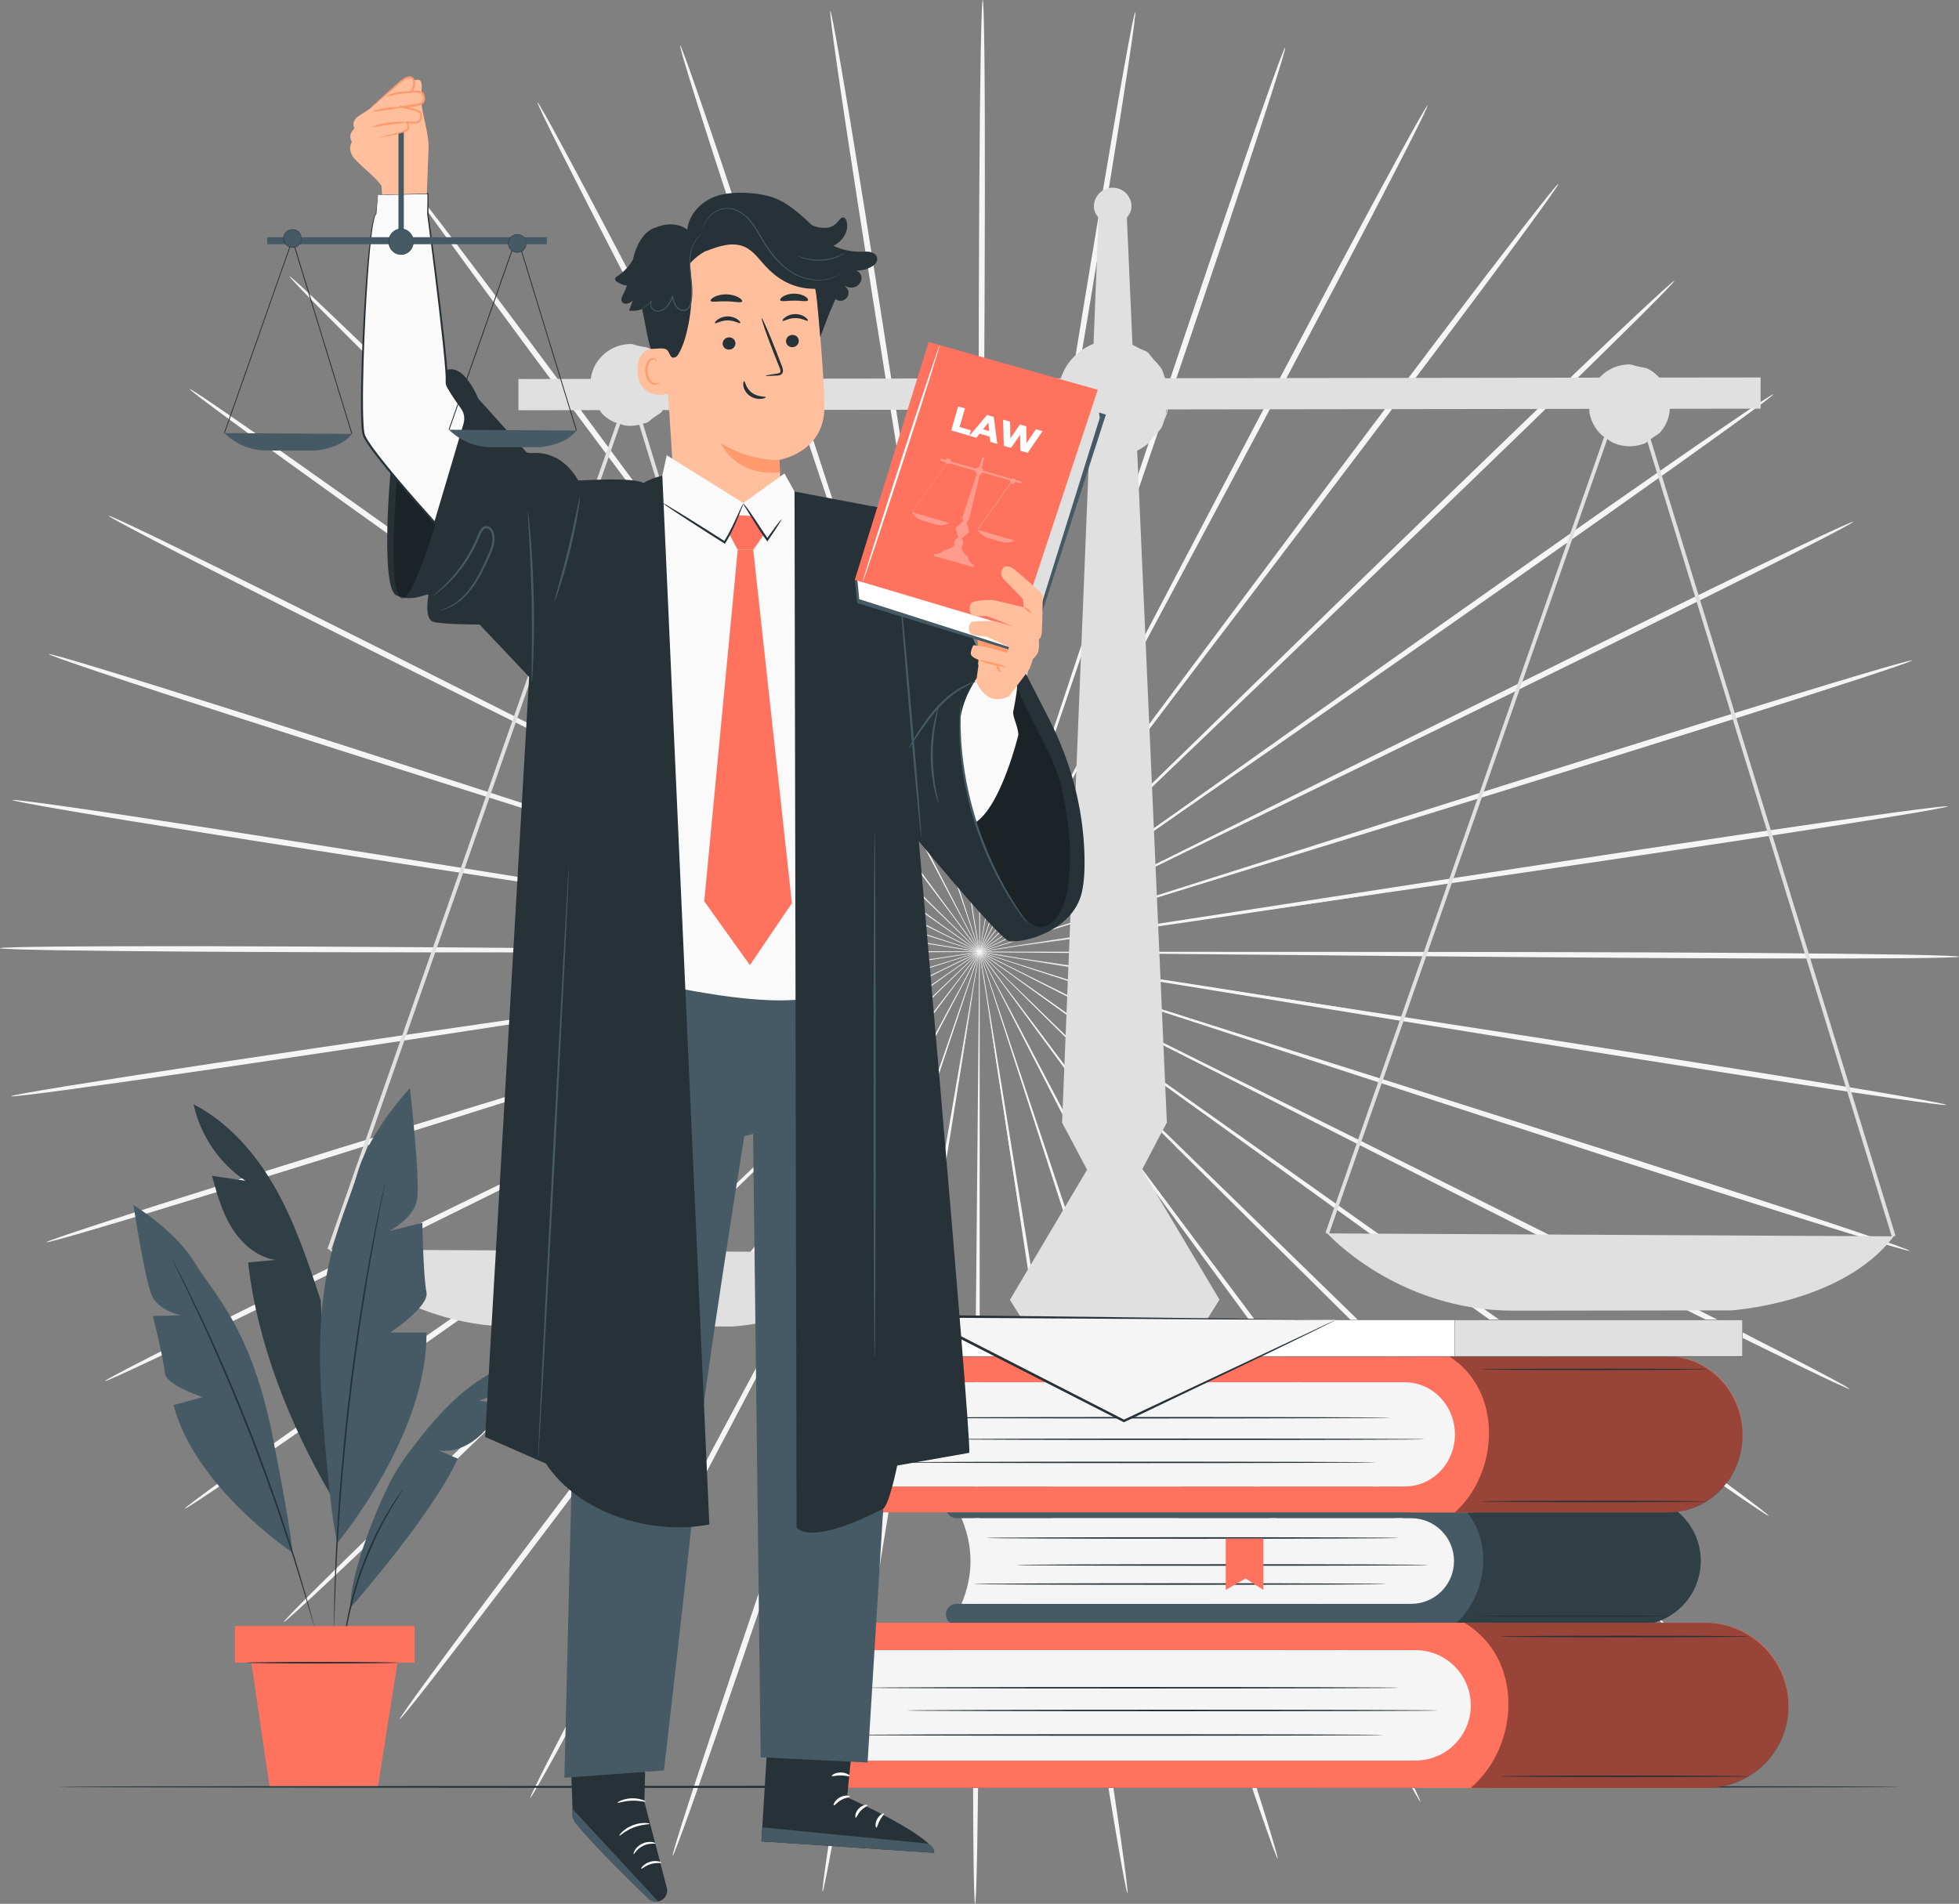 <?xml version="1.0" encoding="UTF-8"?> <svg xmlns="http://www.w3.org/2000/svg" id="Layer_2" data-name="Layer 2" viewBox="0 0 455.28 442.48"><rect x="0" y="0" width="455.28" height="442.48" fill="#808080" stroke="none"/><defs><style> .cls-1 { opacity: .3; } .cls-2 { opacity: .4; } .cls-3, .cls-4, .cls-5, .cls-6, .cls-7, .cls-8, .cls-9, .cls-10, .cls-11, .cls-12 { stroke-width: 0px; } .cls-4 { fill: #263238; } .cls-5 { fill: #455a64; } .cls-6 { fill: #e0e0e0; } .cls-7 { fill: #ff725e; } .cls-8 { fill: #fff; } .cls-9 { fill: #ff9a6c; } .cls-10 { fill: #ffbf9d; } .cls-11 { fill: #fafafa; } .cls-12 { fill: #f5f5f5; } </style></defs><g id="Background_Complete" data-name="Background Complete"><g><path class="cls-12" d="m292.51,221.9c-44.96-.42-85.64-.8-115.13-1.08-14.71-.07-26.62-.13-34.89-.16-4.1,0-7.29.02-9.49.02-1.06.01-1.88.02-2.47.03-.56.01-.84.03-.84.04s.28.03.84.05c.59.01,1.4.03,2.47.06,2.2.03,5.39.07,9.49.12,8.27.04,20.18.11,34.89.18,29.49.02,70.18.04,115.13.07,44.94,0,85.63.05,115.09.26,14.73.1,26.65.24,34.89.39,4.12.08,7.32.16,9.49.24,2.17.08,3.31.16,3.31.24,0,.08-1.14.15-3.31.21-2.17.06-5.37.11-9.49.15-8.24.07-20.16.09-34.89.05-29.46-.08-70.15-.43-115.08-.88Z"></path><path class="cls-12" d="m291.61,231.76c-44.34-7.21-84.47-13.73-113.56-18.46-14.52-2.29-26.28-4.14-34.44-5.43-4.05-.61-7.2-1.08-9.37-1.41-1.05-.15-1.86-.26-2.44-.34-.55-.07-.84-.1-.84-.08,0,.02.28.08.82.18.58.1,1.38.25,2.43.43,2.17.36,5.31.88,9.35,1.55,8.16,1.29,19.92,3.15,34.44,5.45,29.13,4.47,69.32,10.64,113.73,17.45,44.39,6.78,84.58,12.98,113.65,17.63,14.53,2.33,26.29,4.26,34.4,5.66,4.06.7,7.2,1.26,9.33,1.67,2.13.41,3.24.66,3.23.74-.01.08-1.15-.02-3.3-.29-2.15-.27-5.32-.7-9.4-1.29-8.15-1.17-19.93-2.95-34.47-5.22-29.09-4.53-69.23-11.02-113.54-18.26Z"></path><path class="cls-12" d="m289.14,241.36c-42.62-13.91-81.19-26.49-109.15-35.62-13.97-4.48-25.28-8.11-33.13-10.63-3.9-1.22-6.93-2.17-9.03-2.82-1.01-.3-1.8-.54-2.36-.71-.53-.15-.81-.22-.81-.21,0,.02.26.12.78.31.55.19,1.33.45,2.33.8,2.08.69,5.1,1.68,8.98,2.96,7.85,2.53,19.16,6.16,33.12,10.66,28.04,8.87,66.73,21.11,109.48,34.63,42.74,13.48,81.42,25.75,109.37,34.8,13.98,4.52,25.27,8.23,33.05,10.86,3.89,1.31,6.91,2.35,8.94,3.08,2.04.73,3.09,1.15,3.07,1.23-.03.08-1.13-.2-3.22-.79-2.08-.59-5.14-1.5-9.07-2.71-7.86-2.4-19.2-5.97-33.2-10.43-27.99-8.93-66.58-21.48-109.17-35.42Z"></path><path class="cls-12" d="m285.14,250.46c-39.84-20.25-75.89-38.57-102.03-51.86-13.07-6.56-23.65-11.88-31-15.57-3.65-1.8-6.5-3.2-8.46-4.17-.95-.46-1.69-.81-2.21-1.06-.5-.23-.76-.35-.77-.33,0,.02.24.16.72.42.52.27,1.23.65,2.17,1.14,1.95,1,4.77,2.44,8.39,4.3,7.34,3.69,17.92,9.02,30.99,15.59,26.26,13.05,62.48,31.06,102.51,50.95,40.02,19.86,76.24,37.89,102.37,51.1,13.07,6.6,23.62,11.99,30.89,15.77,3.63,1.89,6.44,3.38,8.33,4.41,1.89,1.03,2.87,1.61,2.83,1.68-.04.07-1.09-.37-3.05-1.27s-4.83-2.27-8.52-4.06c-7.37-3.58-18-8.83-31.09-15.38-26.2-13.1-62.27-31.4-102.07-51.66Z"></path><path class="cls-12" d="m279.73,258.83c-36.09-26.05-68.76-49.63-92.43-66.72-11.85-8.47-21.45-15.32-28.11-20.08-3.32-2.33-5.9-4.15-7.68-5.41-.87-.6-1.54-1.05-2.02-1.38-.46-.31-.7-.46-.71-.44-.01.01.21.19.65.52.47.35,1.12.83,1.96,1.46,1.76,1.28,4.32,3.14,7.6,5.52,6.66,4.77,16.25,11.63,28.1,20.1,23.83,16.88,56.72,40.17,93.05,65.9,36.34,25.69,69.21,49.01,92.9,66.03,11.85,8.51,21.4,15.43,27.97,20.27,3.28,2.42,5.82,4.31,7.52,5.62,1.7,1.31,2.57,2.03,2.52,2.09-.05.06-1.01-.53-2.8-1.72-1.79-1.19-4.41-2.98-7.76-5.31-6.71-4.65-16.36-11.46-28.24-19.92-23.77-16.91-56.46-40.47-92.51-66.54Z"></path><path class="cls-12" d="m273.04,266.28c-31.48-31.19-59.98-59.42-80.63-79.88-10.35-10.16-18.74-18.38-24.56-24.09-2.9-2.81-5.17-4.99-6.73-6.5-.76-.72-1.35-1.27-1.77-1.67-.4-.37-.62-.56-.63-.55-.01.01.18.22.55.62.4.41.97.99,1.7,1.74,1.54,1.53,3.76,3.75,6.62,6.6,5.82,5.71,14.19,13.94,24.54,24.11,20.84,20.28,49.6,48.25,81.37,79.16,31.78,30.87,60.52,58.87,81.2,79.27,10.34,10.19,18.67,18.48,24.38,24.25,2.86,2.89,5.06,5.14,6.53,6.69,1.47,1.55,2.22,2.39,2.16,2.45-.06.06-.92-.68-2.49-2.12-1.58-1.45-3.88-3.61-6.82-6.42-5.88-5.61-14.32-13.79-24.71-23.94-20.77-20.3-49.29-48.51-80.74-79.71Z"></path><path class="cls-12" d="m265.24,272.63c-26.11-35.57-49.74-67.76-66.86-91.1-8.6-11.6-15.57-20.99-20.4-27.51-2.42-3.21-4.3-5.71-5.6-7.44-.64-.83-1.13-1.46-1.48-1.92-.34-.43-.52-.64-.53-.63-.01,0,.14.24.45.69.33.47.8,1.12,1.4,1.97,1.27,1.75,3.12,4.27,5.48,7.52,4.83,6.52,11.79,15.92,20.38,27.52,17.34,23.18,41.27,55.16,67.71,90.5,26.46,35.3,50.36,67.31,67.53,90.58,8.58,11.63,15.49,21.08,20.21,27.64,2.36,3.28,4.17,5.84,5.38,7.6,1.21,1.75,1.81,2.7,1.74,2.74-.07.05-.8-.81-2.12-2.47-1.33-1.67-3.25-4.15-5.71-7.37-4.91-6.43-11.94-15.79-20.58-27.39-17.27-23.19-40.93-55.37-67-90.95Z"></path><path class="cls-12" d="m256.51,277.72c-20.07-39.1-38.22-74.49-51.38-100.14-6.63-12.76-12-23.1-15.73-30.27-1.87-3.54-3.33-6.3-4.34-8.2-.5-.91-.88-1.62-1.15-2.12-.27-.47-.41-.71-.43-.71-.02,0,.1.26.33.75.25.51.61,1.23,1.07,2.16.98,1.92,2.39,4.69,4.21,8.26,3.72,7.18,9.08,17.51,15.7,30.28,13.4,25.53,31.89,60.75,52.32,99.68,20.45,38.89,38.92,74.13,52.13,99.72,6.61,12.79,11.9,23.17,15.51,30.37,1.8,3.6,3.18,6.41,4.09,8.32.91,1.91,1.35,2.94,1.28,2.97-.07.04-.66-.92-1.7-2.77-1.04-1.85-2.54-4.6-4.45-8.14-3.82-7.1-9.26-17.41-15.92-30.17-13.33-25.53-31.52-60.91-51.54-100.01Z"></path><path class="cls-12" d="m247.08,281.41c-13.48-41.68-25.69-79.4-34.53-106.75-4.48-13.62-8.11-24.64-10.63-32.3-1.28-3.78-2.27-6.73-2.96-8.76-.34-.98-.61-1.73-.8-2.27-.19-.51-.29-.77-.31-.76-.02,0,.05.27.21.79.17.55.4,1.31.7,2.3.65,2.04,1.6,5,2.82,8.8,2.51,7.66,6.13,18.68,10.6,32.31,9.1,27.26,21.66,64.87,35.54,106.43,13.9,41.53,26.43,79.16,35.34,106.45,4.45,13.65,8,24.71,10.4,32.37,1.2,3.83,2.11,6.81,2.69,8.84.59,2.03.86,3.11.78,3.13-.08.02-.5-1.01-1.23-2.99-.73-1.99-1.77-4.93-3.08-8.72-2.62-7.59-6.32-18.61-10.84-32.23-9.03-27.25-21.26-64.97-34.71-106.64Z"></path><path class="cls-12" d="m237.16,283.62c-6.57-43.23-12.51-82.34-16.82-110.7-2.22-14.13-4.02-25.58-5.27-33.52-.65-3.93-1.15-6.99-1.5-9.1-.18-1.02-.32-1.8-.42-2.36-.1-.53-.16-.8-.18-.8-.02,0,0,.28.08.82.08.56.18,1.35.32,2.38.31,2.12.77,5.18,1.36,9.13,1.24,7.95,3.03,19.39,5.24,33.52,4.58,28.31,10.89,67.38,17.86,110.54,7.01,43.14,13.29,82.21,17.66,110.53,2.19,14.16,3.91,25.62,5.03,33.55.56,3.97.98,7.05,1.23,9.14.25,2.09.35,3.2.26,3.21-.08.01-.33-1.07-.73-3.14-.4-2.07-.95-5.14-1.63-9.09-1.36-7.9-3.23-19.34-5.48-33.49-4.5-28.29-10.48-67.41-17.01-110.62Z"></path><path class="cls-12" d="m227,284.29c.4-43.69.77-83.23,1.04-111.89.06-14.3.11-25.87.15-33.91-.01-3.98-.02-7.08-.03-9.22-.02-1.03-.03-1.83-.04-2.4-.01-.54-.03-.82-.05-.82-.02,0-.04.28-.05.82-.01.57-.03,1.36-.06,2.4-.03,2.14-.06,5.24-.11,9.22-.04,8.04-.1,19.61-.17,33.91,0,28.66,0,68.2,0,111.9.03,43.67,0,83.22-.2,111.85-.1,14.32-.23,25.9-.38,33.91-.08,4-.16,7.11-.24,9.22-.08,2.11-.17,3.21-.25,3.21-.08,0-.15-1.11-.22-3.22-.06-2.11-.12-5.22-.16-9.22-.08-8.01-.1-19.59-.07-33.91.07-28.63.4-68.18.84-111.85Z"></path><path class="cls-12" d="m216.86,283.42c7.39-43.1,14.08-82.1,18.92-110.38,2.35-14.11,4.25-25.54,5.56-33.48.62-3.94,1.11-7,1.44-9.11.15-1.02.26-1.81.35-2.37.07-.54.1-.81.08-.81-.02,0-.08.27-.19.8-.1.56-.25,1.34-.44,2.36-.37,2.11-.9,5.16-1.59,9.09-1.32,7.93-3.23,19.36-5.59,33.47-4.58,28.31-10.9,67.38-17.88,110.54-6.94,43.15-13.3,82.21-18.07,110.47-2.38,14.13-4.37,25.55-5.8,33.44-.72,3.94-1.3,7-1.72,9.07-.42,2.07-.68,3.15-.76,3.14-.08-.01.02-1.12.29-3.21.27-2.09.72-5.17,1.32-9.13,1.2-7.92,3.03-19.37,5.35-33.51,4.64-28.27,11.3-67.29,18.72-110.36Z"></path><path class="cls-12" d="m206.98,281.03c14.28-41.43,27.21-78.92,36.58-106.1,4.6-13.58,8.33-24.57,10.92-32.21,1.25-3.79,2.23-6.74,2.9-8.78.31-.99.55-1.75.73-2.29.16-.52.23-.79.21-.79-.02,0-.12.25-.31.76-.2.54-.47,1.29-.82,2.26-.71,2.03-1.73,4.96-3.04,8.73-2.59,7.63-6.33,18.62-10.94,32.2-9.11,27.26-21.68,64.87-35.57,106.43-13.85,41.55-26.45,79.15-35.74,106.32-4.64,13.59-8.46,24.56-11.15,32.13-1.35,3.78-2.41,6.72-3.17,8.69-.75,1.98-1.18,3.01-1.26,2.98-.08-.03.2-1.1.81-3.13.61-2.02,1.54-5,2.78-8.82,2.47-7.64,6.13-18.67,10.71-32.27,9.17-27.21,22.06-64.72,36.37-106.12Z"></path><path class="cls-12" d="m197.62,277.15c20.81-38.73,39.64-73.78,53.29-99.19,6.75-12.71,12.21-22.99,16-30.14,1.85-3.55,3.29-6.32,4.29-8.22.47-.93.83-1.64,1.09-2.15.24-.49.36-.74.34-.75-.02,0-.16.23-.43.7-.28.5-.67,1.2-1.17,2.11-1.02,1.89-2.51,4.63-4.42,8.16-3.8,7.14-9.27,17.42-16.02,30.12-13.41,25.53-31.92,60.74-52.36,99.66-20.41,38.91-38.94,74.12-52.52,99.53-6.79,12.71-12.33,22.97-16.21,30.03-1.94,3.53-3.47,6.26-4.53,8.1-1.06,1.84-1.65,2.79-1.73,2.75-.07-.04.38-1.06,1.31-2.96.93-1.91,2.34-4.7,4.18-8.28,3.68-7.17,9.07-17.5,15.81-30.23,13.46-25.47,32.26-60.54,53.09-99.24Z"></path><path class="cls-12" d="m189,271.89c26.78-35.09,51.02-66.85,68.59-89.87,8.71-11.53,15.75-20.86,20.65-27.33,2.4-3.23,4.27-5.74,5.56-7.47.61-.84,1.08-1.49,1.42-1.96.32-.45.47-.68.46-.69-.01-.01-.2.2-.54.63-.36.45-.85,1.08-1.5,1.9-1.32,1.71-3.22,4.2-5.68,7.39-4.9,6.48-11.95,15.8-20.67,27.32-17.35,23.17-41.29,55.15-67.75,90.48-26.41,35.33-50.38,67.29-67.88,90.33-8.75,11.52-15.87,20.81-20.84,27.2-2.49,3.19-4.43,5.66-5.78,7.31-1.34,1.66-2.08,2.5-2.15,2.46-.07-.05.54-.99,1.77-2.73,1.22-1.74,3.06-4.29,5.45-7.55,4.78-6.52,11.78-15.9,20.47-27.46,17.39-23.11,41.6-54.9,68.4-89.95Z"></path><path class="cls-12" d="m181.33,265.39c32.07-30.62,61.1-58.33,82.14-78.41,10.44-10.07,18.9-18.22,24.77-23.88,2.89-2.83,5.13-5.02,6.69-6.54.74-.74,1.31-1.31,1.72-1.72.38-.39.57-.6.56-.61-.01-.01-.23.17-.63.54-.42.39-1.02.94-1.79,1.65-1.58,1.49-3.86,3.66-6.79,6.44-5.88,5.66-14.34,13.8-24.79,23.86-20.85,20.27-49.62,48.23-81.4,79.13-31.75,30.91-60.54,58.86-81.51,78.97-10.48,10.06-19,18.16-24.94,23.71-2.97,2.78-5.29,4.92-6.88,6.35-1.59,1.43-2.46,2.16-2.52,2.1-.06-.06.69-.89,2.18-2.43,1.49-1.53,3.71-3.77,6.6-6.63,5.77-5.72,14.18-13.93,24.62-24.03,20.88-20.2,49.88-47.94,81.96-78.52Z"></path><path class="cls-12" d="m174.79,257.82c36.58-25.4,69.69-48.38,93.69-65.04,11.93-8.37,21.59-15.14,28.29-19.85,3.3-2.35,5.88-4.19,7.65-5.45.85-.62,1.5-1.1,1.97-1.44.44-.33.66-.5.65-.52-.01-.01-.25.13-.71.44-.48.32-1.16.78-2.03,1.36-1.8,1.24-4.4,3.03-7.74,5.34-6.71,4.7-16.37,11.47-28.31,19.83-23.84,16.87-56.73,40.15-93.07,65.87-36.31,25.74-69.22,48.99-93.15,65.68-11.96,8.35-21.68,15.06-28.43,19.66-3.38,2.3-6.01,4.06-7.81,5.24-1.8,1.17-2.77,1.76-2.82,1.69-.05-.06.83-.78,2.55-2.07,1.72-1.29,4.27-3.16,7.58-5.55,6.61-4.78,16.24-11.62,28.16-20.01,23.85-16.8,56.95-39.81,93.53-65.17Z"></path><path class="cls-12" d="m169.55,249.34c40.22-19.53,76.62-37.19,103-50,13.13-6.45,23.76-11.68,31.14-15.3,3.64-1.82,6.48-3.24,8.43-4.22.94-.48,1.66-.86,2.18-1.12.49-.26.73-.4.73-.41,0-.02-.27.09-.77.32-.53.25-1.27.59-2.22,1.04-1.97.95-4.83,2.33-8.5,4.09-7.38,3.62-18.01,8.84-31.15,15.28-26.26,13.04-62.49,31.03-102.53,50.92-40,19.9-76.25,37.87-102.57,50.72-13.16,6.43-23.84,11.58-31.24,15.09-3.7,1.75-6.59,3.1-8.56,3.98-1.97.89-3.02,1.32-3.06,1.24-.04-.07.94-.64,2.85-1.66,1.9-1.02,4.73-2.48,8.38-4.33,7.3-3.71,17.9-9.01,31.04-15.49,26.26-12.97,62.65-30.67,102.87-50.15Z"></path><path class="cls-12" d="m165.74,240.17c42.88-13.13,81.68-25.02,109.81-33.63,14.01-4.36,25.35-7.9,33.22-10.35,3.89-1.24,6.92-2.21,9.01-2.88,1.01-.33,1.78-.59,2.33-.78.52-.18.79-.28.78-.3,0-.02-.28.05-.82.2-.56.16-1.35.39-2.36.69-2.1.64-5.15,1.56-9.06,2.74-7.88,2.45-19.22,5.97-33.23,10.33-28.04,8.86-66.74,21.09-109.49,34.61-42.72,13.54-81.43,25.74-109.51,34.41-14.04,4.34-25.41,7.8-33.3,10.13-3.94,1.17-7.01,2.05-9.1,2.62-2.09.57-3.2.84-3.22.76-.03-.08,1.03-.49,3.08-1.2,2.04-.71,5.07-1.72,8.97-3,7.81-2.55,19.14-6.16,33.16-10.55,28.04-8.79,66.84-20.71,109.71-33.8Z"></path><path class="cls-12" d="m163.47,230.53c44.47-6.41,84.72-12.21,113.89-16.42,14.54-2.17,26.31-3.92,34.49-5.14,4.05-.63,7.19-1.13,9.37-1.47,1.05-.18,1.85-.31,2.43-.41.55-.1.83-.16.82-.17,0-.02-.29,0-.84.07-.58.08-1.39.18-2.45.32-2.18.31-5.33.75-9.39,1.32-8.18,1.21-19.95,2.96-34.49,5.12-29.13,4.46-69.32,10.62-113.73,17.43-44.38,6.84-84.58,12.97-113.71,17.23-14.56,2.14-26.36,3.81-34.52,4.91-4.08.55-7.25.95-9.41,1.2-2.16.25-3.29.34-3.31.26-.01-.08,1.1-.32,3.23-.71,2.13-.39,5.28-.93,9.35-1.59,8.13-1.32,19.9-3.15,34.45-5.35,29.11-4.39,69.36-10.23,113.81-16.6Z"></path><path class="cls-12" d="m162.77,220.66c44.96.37,85.64.7,115.13.94,14.71.05,26.62.09,34.89.12,4.1-.01,7.28-.03,9.49-.03,1.06-.02,1.88-.03,2.47-.04.56-.01.84-.03.84-.05,0-.02-.28-.03-.84-.05-.59-.01-1.4-.03-2.47-.05-2.2-.02-5.39-.06-9.49-.1-8.27-.03-20.18-.08-34.89-.14-29.49.02-70.18.04-115.13.07-44.94.06-85.63.05-115.09-.13-14.73-.09-26.65-.21-34.89-.35-4.12-.07-7.32-.15-9.49-.23C1.14,220.54,0,220.46,0,220.38c0-.08,1.14-.15,3.31-.21,2.17-.06,5.37-.12,9.49-.16,8.24-.08,20.16-.11,34.89-.09,29.46.05,70.15.35,115.08.74Z"></path><path class="cls-12" d="m163.65,210.8c44.35,7.15,84.49,13.63,113.58,18.32,14.52,2.27,26.28,4.11,34.45,5.39,4.05.6,7.2,1.07,9.38,1.4,1.05.14,1.86.26,2.44.34.55.07.84.1.84.08,0-.02-.28-.08-.82-.18-.58-.1-1.38-.24-2.43-.43-2.17-.36-5.31-.87-9.35-1.54-8.16-1.28-19.92-3.13-34.44-5.41-29.14-4.43-69.33-10.55-113.75-17.31-44.4-6.72-84.6-12.87-113.67-17.49-14.54-2.31-26.29-4.23-34.41-5.62-4.06-.69-7.2-1.25-9.33-1.66-2.13-.41-3.24-.66-3.23-.74.01-.08,1.15.02,3.3.28,2.15.26,5.32.69,9.4,1.27,8.15,1.16,19.93,2.93,34.48,5.18,29.09,4.49,69.24,10.94,113.57,18.12Z"></path><path class="cls-12" d="m166.12,201.2c42.64,13.85,81.22,26.39,109.19,35.48,13.98,4.47,25.29,8.08,33.15,10.59,3.9,1.22,6.94,2.16,9.03,2.81,1.02.3,1.8.54,2.36.7.53.15.81.22.81.21,0-.02-.26-.12-.78-.3-.55-.19-1.33-.45-2.33-.79-2.09-.69-5.11-1.68-8.99-2.95-7.85-2.52-19.17-6.14-33.14-10.62-28.05-8.84-66.76-21.03-109.53-34.5-42.76-13.43-81.46-25.65-109.42-34.67-13.98-4.5-25.28-8.2-33.07-10.82-3.89-1.31-6.91-2.34-8.95-3.07-2.04-.73-3.09-1.15-3.07-1.23.03-.08,1.13.19,3.22.78,2.08.59,5.14,1.5,9.07,2.7,7.86,2.39,19.21,5.94,33.21,10.39,28,8.89,66.61,21.4,109.21,35.28Z"></path><path class="cls-12" d="m170.1,192.1c39.87,20.2,75.94,38.48,102.09,51.73,13.08,6.55,23.67,11.85,31.02,15.53,3.66,1.8,6.5,3.2,8.46,4.16.95.46,1.69.81,2.21,1.06.5.23.76.34.77.33s-.24-.16-.72-.42c-.52-.27-1.24-.65-2.17-1.14-1.95-.99-4.77-2.44-8.4-4.29-7.35-3.69-17.93-8.99-31.01-15.55-26.27-13.02-62.52-30.98-102.57-50.83-40.05-19.81-76.29-37.8-102.44-50.98-13.08-6.59-23.64-11.96-30.91-15.74-3.63-1.89-6.45-3.37-8.34-4.4-1.89-1.03-2.87-1.61-2.83-1.68.04-.07,1.09.37,3.05,1.27,1.96.9,4.84,2.27,8.52,4.05,7.38,3.57,18.01,8.81,31.11,15.34,26.21,13.06,62.31,31.32,102.14,51.54Z"></path><path class="cls-12" d="m175.5,183.72c36.13,26.01,68.82,49.55,92.52,66.61,11.86,8.45,21.47,15.3,28.14,20.05,3.32,2.33,5.91,4.14,7.69,5.4.87.59,1.54,1.05,2.02,1.38.46.31.7.46.71.44.01-.01-.21-.19-.65-.52-.47-.35-1.12-.83-1.96-1.46-1.76-1.28-4.32-3.13-7.6-5.51-6.67-4.76-16.27-11.61-28.12-20.07-23.86-16.85-56.77-40.1-93.14-65.78-36.37-25.65-69.27-48.92-92.98-65.91-11.86-8.49-21.42-15.41-27.99-20.24-3.29-2.41-5.83-4.31-7.53-5.61-1.7-1.31-2.58-2.02-2.53-2.09.05-.06,1.01.53,2.81,1.72,1.79,1.19,4.41,2.98,7.77,5.3,6.71,4.64,16.37,11.44,28.26,19.88,23.79,16.88,56.51,40.4,92.6,66.42Z"></path><path class="cls-12" d="m182.18,176.26c31.53,31.15,60.05,59.34,80.73,79.78,10.37,10.14,18.76,18.36,24.59,24.06,2.91,2.8,5.17,4.99,6.73,6.49.76.72,1.35,1.27,1.77,1.67.4.37.62.56.63.54.01-.01-.18-.22-.56-.61-.41-.41-.97-.99-1.7-1.73-1.54-1.53-3.77-3.75-6.63-6.59-5.82-5.71-14.21-13.92-24.57-24.08-20.87-20.25-49.66-48.19-81.47-79.06-31.82-30.83-60.6-58.8-81.3-79.17-10.35-10.18-18.7-18.46-24.42-24.22-2.86-2.88-5.07-5.13-6.54-6.68-1.48-1.55-2.22-2.39-2.16-2.44.06-.06.92.67,2.5,2.12,1.58,1.45,3.88,3.61,6.82,6.41,5.89,5.6,14.34,13.77,24.74,23.91,20.8,20.28,49.36,48.45,80.84,79.61Z"></path><path class="cls-12" d="m189.98,169.9c26.16,35.54,49.83,67.7,66.98,91.01,8.62,11.59,15.59,20.97,20.44,27.48,2.42,3.21,4.31,5.71,5.61,7.43.64.83,1.13,1.46,1.48,1.92.34.43.52.64.53.63.01-.01-.14-.24-.45-.69-.33-.47-.8-1.12-1.41-1.97-1.28-1.74-3.12-4.27-5.49-7.52-4.84-6.52-11.81-15.9-20.42-27.5-17.37-23.16-41.34-55.11-67.83-90.42-26.5-35.27-50.45-67.24-67.64-90.49-8.6-11.62-15.51-21.06-20.24-27.62-2.36-3.28-4.18-5.84-5.39-7.59-1.21-1.75-1.81-2.69-1.75-2.74.07-.05.8.81,2.13,2.47,1.33,1.67,3.26,4.15,5.72,7.36,4.92,6.42,11.96,15.77,20.61,27.36,17.3,23.17,41,55.32,67.12,90.86Z"></path><path class="cls-12" d="m198.69,164.8c20.12,39.08,38.32,74.44,51.51,100.07,6.65,12.76,12.03,23.08,15.77,30.25,1.88,3.54,3.34,6.29,4.35,8.19.5.91.88,1.61,1.16,2.12.27.47.41.71.43.71.02,0-.1-.26-.33-.75-.25-.51-.61-1.23-1.07-2.16-.98-1.92-2.4-4.69-4.22-8.26-3.73-7.17-9.1-17.5-15.74-30.26-13.44-25.51-31.97-60.71-52.45-99.61-20.5-38.86-39.01-74.08-52.26-99.66-6.62-12.79-11.93-23.16-15.55-30.36-1.81-3.6-3.19-6.4-4.1-8.32-.91-1.91-1.36-2.94-1.28-2.97.07-.04.66.92,1.71,2.76,1.05,1.85,2.55,4.59,4.46,8.14,3.83,7.09,9.28,17.4,15.96,30.15,13.36,25.52,31.6,60.87,51.67,99.95Z"></path><path class="cls-12" d="m208.12,161.1c13.54,41.67,25.79,79.37,34.67,106.7,4.5,13.61,8.14,24.63,10.67,32.28,1.28,3.78,2.28,6.72,2.97,8.76.34.98.61,1.73.8,2.27.19.51.29.77.31.76.02,0-.05-.27-.21-.79-.17-.55-.4-1.31-.71-2.3-.66-2.04-1.61-5-2.83-8.8-2.52-7.65-6.16-18.68-10.65-32.29-9.14-27.25-21.75-64.85-35.68-106.39-13.96-41.51-26.54-79.12-35.47-106.41-4.47-13.64-8.04-24.7-10.44-32.36-1.2-3.83-2.11-6.81-2.71-8.84-.59-2.03-.86-3.11-.78-3.13.08-.02.5,1.01,1.24,2.99.73,1.99,1.78,4.92,3.09,8.72,2.63,7.59,6.35,18.6,10.88,32.22,9.06,27.24,21.35,64.95,34.85,106.6Z"></path><path class="cls-12" d="m218.04,158.88c6.63,43.22,12.62,82.33,16.97,110.68,2.24,14.13,4.05,25.57,5.31,33.51.65,3.93,1.16,6.99,1.51,9.1.18,1.02.32,1.8.42,2.36.1.53.16.8.18.8.02,0,0-.28-.08-.82-.08-.56-.19-1.35-.33-2.38-.32-2.12-.78-5.18-1.37-9.12-1.25-7.94-3.06-19.39-5.29-33.52-4.61-28.31-10.98-67.36-18.01-110.52-7.06-43.13-13.39-82.2-17.8-110.51-2.21-14.15-3.94-25.62-5.07-33.55-.57-3.97-.99-7.05-1.24-9.14-.26-2.09-.35-3.2-.27-3.21.08-.01.33,1.07.74,3.14.4,2.07.96,5.14,1.64,9.08,1.37,7.9,3.26,19.34,5.53,33.48,4.54,28.29,10.57,67.4,17.16,110.6Z"></path><path class="cls-12" d="m228.2,158.2c-.35,43.69-.66,83.23-.89,111.9-.04,14.3-.08,25.87-.1,33.91.02,3.98.03,7.08.04,9.22.02,1.03.03,1.83.04,2.4.01.54.03.82.05.82s.03-.28.05-.82c.01-.57.03-1.36.05-2.4.02-2.14.06-5.24.1-9.22.03-8.04.07-19.61.12-33.91-.04-28.66-.09-68.2-.14-111.9-.09-43.67-.11-83.22.06-111.85.08-14.32.2-25.9.34-33.91.07-4,.15-7.11.23-9.22C228.22,1.11,228.31,0,228.39,0c.08,0,.16,1.11.22,3.22.07,2.11.12,5.22.17,9.22.09,8.01.13,19.59.11,33.91-.03,28.63-.31,68.18-.69,111.85Z"></path><path class="cls-12" d="m238.34,159.05c-7.33,43.11-13.97,82.12-18.78,110.4-2.33,14.12-4.21,25.55-5.52,33.48-.62,3.94-1.1,7-1.43,9.11-.15,1.02-.26,1.81-.34,2.37-.07.54-.1.81-.08.81.02,0,.08-.27.18-.8.1-.56.25-1.34.44-2.36.37-2.11.9-5.17,1.58-9.09,1.31-7.94,3.21-19.36,5.55-33.48,4.54-28.32,10.81-67.39,17.74-110.56,6.89-43.16,13.19-82.23,17.93-110.49,2.37-14.13,4.33-25.56,5.76-33.44.71-3.94,1.29-7,1.7-9.07.42-2.07.68-3.15.76-3.14.08.01-.02,1.12-.29,3.21-.27,2.09-.71,5.17-1.31,9.13-1.19,7.92-3,19.38-5.31,33.51-4.61,28.28-11.21,67.3-18.57,110.39Z"></path><path class="cls-12" d="m248.23,161.43c-14.23,41.45-27.1,78.96-36.44,106.15-4.59,13.59-8.3,24.58-10.88,32.22-1.25,3.79-2.22,6.74-2.89,8.78-.31.99-.55,1.75-.72,2.29-.16.52-.23.79-.21.79.02,0,.12-.25.31-.76.19-.54.46-1.29.82-2.26.7-2.03,1.72-4.96,3.03-8.74,2.58-7.64,6.3-18.63,10.9-32.21,9.07-27.27,21.59-64.9,35.42-106.47,13.79-41.57,26.34-79.19,35.6-106.37,4.63-13.59,8.42-24.57,11.11-32.15,1.34-3.79,2.41-6.72,3.15-8.7.75-1.98,1.18-3.01,1.26-2.98.08.03-.2,1.1-.8,3.13-.61,2.03-1.54,5-2.77,8.82-2.46,7.64-6.1,18.68-10.67,32.28-9.13,27.22-21.98,64.75-36.23,106.17Z"></path><path class="cls-12" d="m257.59,165.3c-20.76,38.76-39.54,73.83-53.16,99.26-6.73,12.71-12.18,23.01-15.96,30.16-1.85,3.55-3.28,6.32-4.28,8.23-.47.93-.83,1.64-1.09,2.15-.24.49-.35.74-.34.75.02,0,.16-.23.43-.7.28-.5.67-1.2,1.17-2.11,1.02-1.89,2.5-4.64,4.41-8.16,3.79-7.14,9.24-17.43,15.98-30.14,13.38-25.54,31.83-60.78,52.23-99.72,20.35-38.94,38.84-74.17,52.38-99.59,6.77-12.71,12.3-22.98,16.17-30.05,1.94-3.53,3.46-6.27,4.52-8.11,1.06-1.84,1.65-2.79,1.72-2.75.07.04-.38,1.06-1.3,2.96-.93,1.91-2.33,4.7-4.16,8.29-3.67,7.17-9.05,17.51-15.77,30.25-13.42,25.49-32.18,60.58-52.96,99.3Z"></path><path class="cls-12" d="m266.22,170.55c-26.74,35.13-50.93,66.92-68.47,89.96-8.69,11.54-15.73,20.87-20.61,27.36-2.4,3.23-4.26,5.74-5.55,7.48-.61.84-1.08,1.5-1.42,1.96-.31.45-.47.68-.46.69.01.01.2-.2.54-.63.36-.45.85-1.09,1.5-1.91,1.31-1.72,3.22-4.2,5.67-7.39,4.89-6.48,11.93-15.82,20.63-27.35,17.32-23.2,41.22-55.2,67.63-90.56,26.37-35.37,50.29-67.35,67.76-90.41,8.73-11.53,15.84-20.83,20.8-27.22,2.48-3.2,4.43-5.66,5.77-7.32,1.34-1.66,2.08-2.5,2.15-2.46.07.05-.54.99-1.76,2.73-1.22,1.74-3.06,4.29-5.45,7.55-4.77,6.53-11.76,15.92-20.44,27.48-17.36,23.13-41.53,54.95-68.28,90.04Z"></path><path class="cls-12" d="m273.89,177.04c-32.03,30.66-61.02,58.4-82.03,78.51-10.43,10.08-18.88,18.24-24.74,23.91-2.88,2.83-5.13,5.03-6.68,6.55-.74.74-1.31,1.31-1.72,1.72-.38.39-.57.6-.56.61.01.01.23-.17.63-.54.42-.39,1.02-.94,1.78-1.66,1.57-1.5,3.85-3.66,6.78-6.45,5.87-5.66,14.32-13.82,24.76-23.89,20.82-20.3,49.55-48.29,81.3-79.24,31.71-30.95,60.46-58.93,81.41-79.07,10.47-10.07,18.98-18.18,24.91-23.74,2.96-2.78,5.28-4.93,6.87-6.36,1.59-1.43,2.45-2.16,2.51-2.1.06.06-.69.89-2.18,2.43-1.49,1.54-3.71,3.77-6.59,6.64-5.76,5.73-14.16,13.95-24.59,24.06-20.85,20.23-49.82,48-81.86,78.62Z"></path><path class="cls-12" d="m280.44,184.6c-36.55,25.44-69.63,48.47-93.6,65.16-11.92,8.38-21.57,15.17-28.27,19.88-3.3,2.36-5.87,4.19-7.64,5.46-.85.62-1.5,1.1-1.97,1.44-.44.33-.66.51-.65.52.01.01.25-.13.71-.44.48-.33,1.15-.78,2.03-1.37,1.79-1.24,4.39-3.04,7.73-5.34,6.7-4.71,16.36-11.49,28.28-19.86,23.82-16.9,56.68-40.22,92.99-65.98,36.27-25.78,69.16-49.07,93.07-65.8,11.95-8.36,21.66-15.09,28.41-19.69,3.37-2.3,6-4.07,7.8-5.24,1.8-1.18,2.77-1.76,2.82-1.7.05.06-.83.78-2.54,2.07-1.71,1.29-4.27,3.17-7.57,5.56-6.61,4.78-16.22,11.64-28.14,20.05-23.83,16.83-56.9,39.88-93.45,65.29Z"></path><path class="cls-12" d="m285.69,193.07c-40.19,19.58-76.57,37.29-102.93,50.13-13.12,6.47-23.74,11.71-31.12,15.34-3.64,1.83-6.47,3.25-8.43,4.23-.94.48-1.66.86-2.18,1.13-.49.26-.73.4-.73.41,0,.02.27-.09.77-.32.53-.25,1.27-.59,2.22-1.04,1.97-.95,4.83-2.33,8.49-4.1,7.38-3.63,18-8.86,31.13-15.32,26.24-13.07,62.45-31.11,102.46-51.04,39.97-19.95,76.2-37.97,102.51-50.85,13.15-6.45,23.82-11.61,31.22-15.13,3.7-1.76,6.58-3.11,8.55-3.99,1.97-.89,3.02-1.32,3.06-1.25.04.07-.94.64-2.84,1.66-1.9,1.02-4.72,2.48-8.37,4.34-7.29,3.72-17.89,9.03-31.02,15.53-26.25,13-62.61,30.75-102.8,50.28Z"></path><path class="cls-12" d="m289.51,202.24c-42.86,13.19-81.65,25.12-109.77,33.77-14,4.38-25.34,7.93-33.21,10.39-3.89,1.25-6.92,2.22-9.01,2.89-1,.34-1.78.59-2.33.78-.52.18-.79.28-.78.3,0,.02.28-.05.82-.2.56-.16,1.35-.39,2.36-.69,2.1-.64,5.14-1.56,9.05-2.75,7.87-2.46,19.21-6,33.22-10.37,28.03-8.9,66.71-21.18,109.44-34.74,42.7-13.59,81.4-25.84,109.46-34.55,14.03-4.35,25.4-7.83,33.28-10.17,3.94-1.17,7.01-2.06,9.09-2.64,2.09-.58,3.2-.84,3.22-.76.03.08-1.03.49-3.08,1.2-2.04.71-5.07,1.73-8.97,3.01-7.81,2.56-19.13,6.18-33.14,10.59-28.02,8.83-66.81,20.79-109.66,33.94Z"></path><path class="cls-12" d="m291.8,211.87c-44.46,6.47-84.7,12.32-113.87,16.56-14.54,2.19-26.31,3.96-34.48,5.18-4.04.64-7.19,1.13-9.36,1.48-1.05.18-1.85.31-2.43.41-.55.1-.83.16-.82.17,0,.02.29,0,.84-.07.58-.08,1.39-.18,2.45-.32,2.18-.31,5.33-.76,9.39-1.34,8.17-1.22,19.94-2.98,34.48-5.16,29.12-4.5,69.31-10.71,113.71-17.57,44.37-6.89,84.57-13.07,113.69-17.37,14.56-2.15,26.36-3.84,34.52-4.95,4.08-.55,7.25-.96,9.41-1.21,2.15-.25,3.29-.34,3.31-.26.01.08-1.1.32-3.23.72-2.13.39-5.28.93-9.34,1.6-8.12,1.33-19.89,3.18-34.45,5.39-29.1,4.43-69.34,10.32-113.79,16.74Z"></path></g><path class="cls-6" d="m383.6,102.1c.06-.04.1-.08.16-.12.19-.12.36-.25.53-.38.52-.41,1.2-.7,1.6-1.16,1.65-1.92,2.11-3.96,2.19-5.43l21.09-.03v-7.25s-23.55.03-23.55.03c-.69-.76-1.57-1.5-2.73-2.08-.54-.27-1.28-.27-1.92-.44-.22-.05-.42-.11-.64-.15-.58-.11-1.06-.4-1.7-.39-1.58.03-3.29.42-4.82,1.37-.76.44-1.45,1.03-2.07,1.7l-100.96.14c-.05-.13-.1-.27-.15-.41-.03-.08-.06-.16-.1-.25-.21-.51-.27-.94-.57-1.5-.41-.74-1.2-1.46-1.84-2.2-.16-.18-.29-.38-.46-.55-.36-.36-.51-.77-.93-1.11-.55-.44-1.41-.61-2.07-.98-.49-.27-.94-.54-1.46-.74l-1.31-29.57c.58-.74,1.08-1.59,1.08-2.61,0-2.42-1.97-4.37-4.38-4.37-2.41,0-4.37,1.96-4.37,4.38,0,1.03.5,1.89,1.1,2.64l-1.18,29.28c-1.13.43-2.24,1.03-3.23,1.82-1.03.8-1.98,1.77-2.75,2.89-.68,1-1.22,2.12-1.63,3.3l-90.63.12c-.05-.23-.11-.45-.11-.45,0,0-.04-.84-.64-2.21-.59-1.34-1.91-3.25-4.34-4.46-.54-.27-1.29-.27-1.92-.44-.22-.05-.42-.11-.64-.15-.59-.11-1.06-.4-1.7-.39-1.58.03-3.3.42-4.82,1.37-.77.45-1.49,1.05-2.11,1.74-.64.69-1.18,1.49-1.58,2.38-.39.81-.62,1.71-.75,2.63l-16.8.02v7.26s18.85-.03,18.85-.03c.32.4.58.85.95,1.18.72.66,1.53,1.19,2.38,1.58.21.1.44.11.66.2l-67.22,191.98.41.14s16.18,18,43.34,17.97c27.16-.02,50.53-.07,50.53-.07,0,0,25.95-1.57,37.79-17.22l.41-.13-59.17-192.47c.28-.09.59-.12.86-.23.59-.24.92-.69,1.41-1.02.19-.12.35-.25.53-.38.52-.41,1.2-.7,1.6-1.16.11-.13.12-.25.22-.38l92.08-.12c.1.52.09,1.06.24,1.56.41,1.34,1.07,2.58,1.84,3.7.77,1.12,1.72,2.09,2.75,2.89.68.54,1.45.87,2.21,1.24l-6.32,156.33.03.05h-.03s1,1.84,1,1.84l4.8,9.07-17.9,30.21c-.2.01-.38.03-.38.04,0,.01.19.03.38.04l17.01,27.13,1.76,2.8c-.57.18-.98.34-.97.38,0,.02.18-.01.28-.02-5.56,2.53-9.46,8.25-9.45,14.94,0,4.15,1.63,7.84,4.1,10.72-.06.16-.1.33-.16.49-.45-.46-.76-.82-.8-.78-.02.02.24.4.73.98-5.86,14.31-25.27,25.01-29.83,26.59-.58.02-.88.03-.89.05,0,.01.33.02.63.03-.42.13-.73.19-.77.1-7,18.51-27,20.96-27,20.96h0c-.07.01-.37.02-.36.02,0,0,.3,0,.36.01l.12,7.59,140.39,1.15-.13-8.34s-20-3.02-27.05-21.51c-.02.04-.37-.1-.49-.11.18,0,.48-.02.49-.03,0-.02-.32-.03-.82-.05-3.57-.91-24.31-11.91-30.2-26.95.07-.32.04-.65.07-.97.34-.5.83-1.08,1.03-1.46.38-.73.54-1.15.52-1.16-.07-.04-.63.91-1.52,2.13,0-.11.03-.22.03-.33,1.79-2.65,3.06-5.69,3.06-9.17-.01-6.98-4.29-12.82-10.25-15.15l18.79-30.14h0s0,0,0,0h0l-18-30.2,4.77-9.08.93-1.73s.05,0,.07,0v-.12s0,0,0,0v-.05s0,0,0,0l-6.9-156.14c.92-.45,1.74-.99,2.47-1.58.42-.34.57-.74.93-1.11.17-.17.3-.37.46-.55.64-.74,1.44-1.46,1.84-2.21.29-.55.36-.99.56-1.5.04-.08.06-.16.09-.25.23-.61.58-1.29.69-1.81.06-.21.06-.38.1-.57l97.96-.13c.03.36-.03.71.04,1.06.43,2.03,1.48,3.87,2.95,5.16.13.12.3.18.44.29l-64.77,184.98.41.14s16.18,18,43.34,17.97c27.16-.02,50.53-.07,50.53-.07,0,0,25.95-1.57,37.79-17.22l.41-.13-56.91-185.12Zm-175.88,189l-130.75-.68,67.18-191.87c.38.11.76.29,1.14.34,1.14.18,2.23.06,3.28-.16l59.15,192.38Zm-52.75-205.6c.12.24.2.44.28.64-.15-.3-.3-.6-.46-.89.04.08.14.18.17.25Zm.83,2.57c-.01-.08,0-.17,0-.25,0,.07.02.16.03.25h-.03Zm110.71-5.89s.03.05.06.07c-.06-.05-.12-.08-.18-.13.03.03.09.03.12.06Zm.03,20.71c-.11.09-.26.15-.38.24.14-.11.3-.19.44-.31-.03.02-.03.05-.06.07Zm4.6-7.19c-.05.18-.2.45-.26.64.11-.38.15-.78.23-1.17h.12c-.04.2-.03.3-.09.52Zm37.76,190.97l64.65-184.63c.4.27.77.6,1.2.8.85.4,1.74.67,2.62.78,1.77.28,3.51-.03,4.98-.61.21-.09.31-.27.51-.37l56.79,184.71-130.75-.68Z"></path></g><g id="Floor"><path class="cls-4" d="m442.03,415.31c0,.14-95.99.26-214.38.26s-214.4-.12-214.4-.26,95.97-.26,214.4-.26,214.38.12,214.38.26Z"></path></g><g id="Plant"><g><path class="cls-5" d="m45.01,256.68c8.25,4.28,14.58,11.64,19.13,19.74,4.55,8.11,7.48,17,10.39,25.83l2.54,45.54c-9.6-16.34-17.31-35.55-19.4-54.38,2.13-.19,4.26-.38,6.39-.57-4.29-.65-7.88-3.76-10.17-7.44-2.29-3.68-3.47-7.93-4.62-12.11,2.6.39,5.2.77,7.8,1.16-6.11-4.08-10.53-10.59-12.07-17.77Z"></path><g class="cls-1"><path class="cls-3" d="m45.01,256.68c8.25,4.28,14.58,11.64,19.13,19.74,4.55,8.11,7.48,17,10.39,25.83l2.54,45.54c-9.6-16.34-17.31-35.55-19.4-54.38,2.13-.19,4.26-.38,6.39-.57-4.29-.65-7.88-3.76-10.17-7.44-2.29-3.68-3.47-7.93-4.62-12.11,2.6.39,5.2.77,7.8,1.16-6.11-4.08-10.53-10.59-12.07-17.77Z"></path></g><path class="cls-5" d="m78.5,358.47s20.85-24.95,20.61-48.77h-8.42s9.15-6.02,8.42-9.38c-.72-3.37-.96-16.12-.96-16.12l-7.7,1.92s5.77-2.89,6.5-7.46c.72-4.57-1.68-25.74-1.68-25.74,0,0-9.38,9.86-12.27,19.97-2.89,10.11-10.47,21.89-8.24,52.69,2.23,30.8,3.75,32.89,3.75,32.89Z"></path><path class="cls-5" d="m67.93,360.82s-22.59-15.05-27.6-34.25l6.77-1.84s-8.67-2.83-8.82-5.7c-.16-2.87-2.75-13.17-2.75-13.17l6.61-.14s-5.27-1.06-6.85-4.58c-1.58-3.52-4.28-21.07-4.28-21.07,0,0,9.7,5.88,14.23,13.37,4.53,7.49,13.2,15.31,18.15,40.56,4.95,25.25,4.54,26.81,4.54,26.81Z"></path><path class="cls-4" d="m89.56,274.67s-.03.09-.07.26c-.05.19-.11.45-.18.77-.16.7-.38,1.69-.66,2.96-.29,1.29-.62,2.86-.99,4.7-.37,1.83-.8,3.92-1.23,6.24-.89,4.63-1.83,10.16-2.8,16.31-.94,6.16-1.88,12.94-2.71,20.08-.82,7.14-1.45,13.97-1.94,20.18-.46,6.21-.81,11.81-.99,16.52-.12,2.35-.17,4.48-.23,6.35-.06,1.87-.1,3.48-.11,4.8-.01,1.3-.02,2.32-.03,3.03,0,.33,0,.59,0,.79,0,.18,0,.27.01.27,0,0,.02-.09.03-.27,0-.2.02-.46.04-.79.02-.72.06-1.73.1-3.03.04-1.32.09-2.93.17-4.8.08-1.87.15-4,.29-6.35.22-4.7.59-10.3,1.07-16.51.51-6.21,1.15-13.02,1.97-20.16.83-7.14,1.76-13.92,2.68-20.07.95-6.15,1.86-11.68,2.72-16.31.41-2.32.82-4.41,1.17-6.25.34-1.84.66-3.42.92-4.71.25-1.27.45-2.27.59-2.98.06-.33.11-.58.14-.78.03-.18.04-.27.04-.27Z"></path><path class="cls-5" d="m81.39,373.75s19.08-21.65,25-34.73l-4.47-1.91c3.24.53,6.56-.86,9.08-2.97,2.51-2.12,4.36-4.9,6.17-7.64l-5.89-1c5.36-1.5,10.08-5.16,12.87-9.97-6.95,1.14-13.24,4.96-18.42,9.73-4.2,3.86-7.75,8.35-11.16,12.93-1.66,2.24-3.12,4.62-4.34,7.13-3.21,6.63-8.84,20.47-8.83,28.42Z"></path><path class="cls-4" d="m40.03,292.68s.02.08.09.22c.07.16.17.37.29.63.28.57.67,1.38,1.16,2.4,1.02,2.08,2.47,5.1,4.23,8.85,1.76,3.75,3.78,8.25,5.96,13.27,2.16,5.03,4.45,10.6,6.74,16.48,2.27,5.9,4.32,11.56,6.11,16.73,1.77,5.18,3.3,9.87,4.52,13.83,1.23,3.96,2.19,7.17,2.83,9.39.32,1.09.58,1.95.76,2.56.09.28.15.49.21.66.05.15.08.22.08.22,0,0,0-.08-.05-.23-.04-.17-.1-.39-.17-.67-.16-.61-.39-1.48-.69-2.58-.6-2.24-1.52-5.46-2.71-9.43-1.19-3.97-2.69-8.67-4.44-13.86-1.77-5.18-3.81-10.86-6.08-16.76-2.29-5.89-4.6-11.46-6.77-16.49-2.19-5.02-4.24-9.51-6.04-13.24-1.79-3.74-3.27-6.74-4.34-8.8-.52-1.01-.93-1.81-1.23-2.37-.14-.25-.24-.46-.33-.61-.08-.14-.12-.21-.12-.2Z"></path><path class="cls-4" d="m79.77,383.02s.04-.14.09-.4c.05-.3.11-.68.19-1.15.07-.5.17-1.11.3-1.82.13-.71.25-1.51.44-2.39.34-1.77.83-3.86,1.46-6.17.64-2.3,1.44-4.8,2.4-7.37.98-2.57,2.04-4.97,3.07-7.12,1.05-2.14,2.07-4.03,2.98-5.59.44-.79.88-1.48,1.25-2.09.37-.62.7-1.14.98-1.56.25-.4.46-.72.62-.98.14-.23.21-.35.19-.36-.01,0-.1.1-.26.31-.18.25-.41.56-.68.95-.3.41-.65.92-1.03,1.53-.39.61-.85,1.28-1.3,2.07-.95,1.54-1.99,3.43-3.07,5.57-1.06,2.15-2.13,4.56-3.11,7.14-.97,2.59-1.75,5.11-2.38,7.42-.61,2.32-1.07,4.42-1.38,6.21-.18.89-.28,1.7-.39,2.41-.11.71-.18,1.33-.23,1.83-.05.47-.08.85-.11,1.16-.02.27-.03.41-.01.41Z"></path><rect class="cls-7" x="54.6" y="377.93" width="41.75" height="8.52"></rect><polygon class="cls-7" points="92.37 386.45 87.86 415.09 62.63 415.09 58.42 386.45 92.37 386.45"></polygon><path class="cls-4" d="m57.16,386.45c0,.11,7.9.19,17.64.19s17.64-.09,17.64-.19-7.9-.19-17.64-.19-17.64.09-17.64.19Z"></path></g></g><g id="Books"><g><g><g><path class="cls-5" d="m326.71,377.72h53.65c8.23,0,14.9-6.67,14.9-14.9h0c0-8.23-6.67-14.9-14.9-14.9h-53.65v29.8Z"></path><path class="cls-5" d="m222.3,352.86h119.26v-4.95h-119.26c-1.37,0-2.47,1.11-2.47,2.47h0c0,1.37,1.11,2.47,2.47,2.47Z"></path><path class="cls-5" d="m222.3,377.72h119.26v-4.95h-119.26c-1.37,0-2.47,1.11-2.47,2.47h0c0,1.37,1.11,2.47,2.47,2.47Z"></path><path class="cls-12" d="m223.45,372.77h104.52c5.5,0,9.95-4.46,9.95-9.95h0c0-5.5-4.46-9.95-9.95-9.95h-104.52c2.8,6.64,2.8,13.27,0,19.91Z"></path><g class="cls-1"><path class="cls-3" d="m337.93,377.72h42.38c8.25,0,14.95-6.69,14.95-14.95h0c0-8.2-6.65-14.86-14.86-14.86h-43.61c10.79,6.54,9.98,22.19,1.13,29.8Z"></path></g><path class="cls-4" d="m236.15,363.74c0,.1,21.45.18,47.91.18s47.92-.08,47.92-.18-21.45-.18-47.92-.18-47.91.08-47.91.18Z"></path><path class="cls-4" d="m226.29,368.16c0,.1,21.45.18,47.91.18s47.92-.08,47.92-.18-21.45-.18-47.92-.18-47.91.08-47.91.18Z"></path><path class="cls-4" d="m229.2,357.46c0,.1,21.45.18,47.91.18s47.92-.08,47.92-.18-21.45-.18-47.92-.18-47.91.08-47.91.18Z"></path><path class="cls-4" d="m343.18,375.63c0,.1,10.04.18,22.43.18s22.43-.08,22.43-.18-10.04-.18-22.43-.18-22.43.08-22.43.18Z"></path><path class="cls-4" d="m343.18,350.39c0,.1,10.04.18,22.43.18s22.43-.08,22.43-.18-10.04-.18-22.43-.18-22.43.08-22.43.18Z"></path></g><g><path class="cls-7" d="m329.93,415.55h66.53c10.6,0,19.19-8.59,19.19-19.19h0c0-10.6-8.59-19.19-19.19-19.19h-66.53c-1.41,0-2.55,1.14-2.55,2.55v33.27c0,1.41,1.14,2.55,2.55,2.55Z"></path><path class="cls-7" d="m192.9,383.54h153.59v-6.37h-153.59c-1.76,0-3.19,1.43-3.19,3.19h0c0,1.76,1.43,3.19,3.19,3.19Z"></path><path class="cls-7" d="m192.9,415.55h153.59v-6.37h-153.59c-1.76,0-3.19,1.43-3.19,3.19h0c0,1.76,1.43,3.19,3.19,3.19Z"></path><path class="cls-12" d="m194.39,409.18h134.61c7.08,0,12.82-5.74,12.82-12.82h0c0-7.08-5.74-12.82-12.82-12.82h-134.61c3.61,8.55,3.61,17.09,0,25.64Z"></path><g class="cls-2"><path class="cls-3" d="m341.82,415.55h54.85c10.48,0,18.98-8.5,18.98-18.98h0c0-10.71-8.68-19.4-19.4-19.4h-55.9c13.9,8.42,12.86,28.58,1.46,38.38Z"></path></g><path class="cls-4" d="m210.75,397.55c0,.1,27.63.18,61.7.18s61.71-.08,61.71-.18-27.62-.18-61.71-.18-61.7.08-61.7.18Z"></path><path class="cls-4" d="m198.05,403.25c0,.1,27.63.18,61.7.18s61.71-.08,61.71-.18-27.62-.18-61.71-.18-61.7.08-61.7.18Z"></path><path class="cls-4" d="m201.79,392.27c0,.1,27.63.18,61.7.18s61.71-.08,61.71-.18-27.62-.18-61.71-.18-61.7.08-61.7.18Z"></path><path class="cls-4" d="m348.58,412.86c0,.1,12.93.18,28.88.18s28.89-.08,28.89-.18-12.93-.18-28.89-.18-28.88.08-28.88.18Z"></path><path class="cls-4" d="m348.58,380.36c0,.1,12.93.18,28.88.18s28.89-.08,28.89-.18-12.93-.18-28.89-.18-28.88.08-28.88.18Z"></path></g><polygon class="cls-7" points="293.62 357.59 293.62 369.53 289.48 366.88 284.87 369.53 284.87 357.59 293.62 357.59"></polygon></g><g><path class="cls-7" d="m327.35,351.51h60.25c9.6,0,17.38-8.12,17.38-18.13h0c0-10.01-7.78-18.13-17.38-18.13h-60.25c-1.28,0-2.31,1.08-2.31,2.41v31.43c0,1.33,1.04,2.41,2.31,2.41Z"></path><path class="cls-7" d="m203.27,321.28h139.09v-6.02h-139.09c-1.59,0-2.89,1.35-2.89,3.01h0c0,1.66,1.29,3.01,2.89,3.01Z"></path><path class="cls-7" d="m203.27,351.51h139.09v-6.02h-139.09c-1.59,0-2.89,1.35-2.89,3.01h0c0,1.66,1.29,3.01,2.89,3.01Z"></path><path class="cls-12" d="m204.62,345.49h121.9c6.41,0,11.61-5.42,11.61-12.11h0c0-6.69-5.2-12.11-11.61-12.11h-121.9c3.27,8.07,3.27,16.14,0,24.21Z"></path><g class="cls-2"><path class="cls-3" d="m338.12,351.51h49.67c9.49,0,17.19-8.03,17.19-17.93h0c0-10.12-7.86-18.32-17.56-18.32h-50.62c12.58,7.95,11.64,26.99,1.32,36.25Z"></path></g><path class="cls-4" d="m219.43,334.51c0,.09,25.02.17,55.88.17s55.88-.08,55.88-.17-25.01-.17-55.88-.17-55.88.08-55.88.17Z"></path><path class="cls-4" d="m207.93,339.89c0,.09,25.02.17,55.88.17s55.88-.08,55.88-.17-25.01-.17-55.88-.17-55.88.08-55.88.17Z"></path><path class="cls-4" d="m211.32,329.51c0,.09,25.02.17,55.88.17s55.88-.08,55.88-.17-25.01-.17-55.88-.17-55.88.08-55.88.17Z"></path><path class="cls-4" d="m344.24,348.97c0,.09,11.71.17,26.16.17s26.16-.08,26.16-.17-11.71-.17-26.16-.17-26.16.08-26.16.17Z"></path><path class="cls-4" d="m344.24,318.27c0,.09,11.71.17,26.16.17s26.16-.08,26.16-.17-11.71-.17-26.16-.17-26.16.08-26.16.17Z"></path></g><g><rect class="cls-8" x="189.71" y="306.77" width="215.27" height="8.49" transform="translate(594.7 622.03) rotate(180)"></rect><path class="cls-4" d="m189.68,306.74h215.33v8.55h-215.33v-8.55Zm215.27.06h-215.21v8.42h215.21v-8.42Z"></path></g><g><path class="cls-12" d="m310.4,306.79c-1.41.85-49.18,23.48-49.18,23.48l-47.64-24.35,96.82.86Z"></path><path class="cls-4" d="m310.4,306.79c-1.64-.02-10.98-.15-27.98-.38-17.52-.2-41.78-.49-68.84-.8l-1.34-.02,1.2.61c1.58.81,3.27,1.67,4.97,2.54,15.51,7.91,30.11,15.36,42.68,21.77l.12.06.12-.06c14.65-7.02,26.93-12.9,35.58-17.04,4.27-2.09,7.65-3.73,9.98-4.87,1.12-.57,2-1.01,2.62-1.32.3-.15.53-.3.67-.38.09-.05.15-.08.2-.12-2.15,1.02-20.19,9.52-49.3,23.23h.25c-12.56-6.43-27.15-13.9-42.65-21.83-1.7-.87-3.39-1.73-4.97-2.54l-.15.6c26.92.17,51.05.31,68.49.42,17.21.08,26.68.12,28.33.13Z"></path></g><g><rect class="cls-6" x="338.12" y="306.77" width="66.86" height="8.49"></rect><path class="cls-4" d="m338.09,306.74h66.92v8.55h-66.92v-8.55Zm66.86.06h-66.8v8.42h66.8v-8.42Z"></path></g></g></g><g id="Character"><g><g><g><path class="cls-10" d="m156.91,117.06l-2.8-43.61c-1.05-10.83,4.38-20.46,15.23-21.21h1.01c10.13-.12,18.65,7.57,19.57,17.66.86,9.39,1.68,19.77,1.67,24.81-.02,10.44-10.44,12.17-10.44,12.17-.02,0,.26,6.34.43,9.4l2.82,7.02-8.68-1.64-18.81-4.6Z"></path><path class="cls-9" d="m181.15,106.89s-6.57.46-13.63-3.87c0,0,3.35,7.81,13.75,6.76l-.12-2.89Z"></path><path class="cls-4" d="m185.64,79.17c.04.79-.6,1.47-1.42,1.52-.82.05-1.51-.54-1.55-1.33-.04-.79.6-1.47,1.42-1.52.82-.05,1.52.54,1.55,1.33Z"></path><path class="cls-4" d="m187.74,74.54c-.18.2-1.32-.63-2.92-.61-1.6,0-2.77.84-2.95.64-.09-.09.1-.44.61-.82.5-.38,1.36-.75,2.36-.75,1,0,1.84.35,2.33.73.5.37.67.72.58.81Z"></path><path class="cls-4" d="m170.92,79.74c.04.79-.6,1.47-1.42,1.52-.82.05-1.51-.54-1.55-1.33-.04-.79.6-1.47,1.42-1.52.82-.05,1.52.54,1.55,1.33Z"></path><path class="cls-4" d="m172.03,75.08c-.18.2-1.32-.63-2.92-.61-1.6,0-2.77.84-2.95.64-.09-.09.1-.44.61-.82.5-.38,1.36-.75,2.36-.75,1,0,1.84.35,2.33.73.5.37.67.72.58.81Z"></path><path class="cls-4" d="m177.91,87.34c0-.09.99-.27,2.6-.5.41-.05.8-.13.86-.41.09-.3-.08-.74-.29-1.21-.4-.99-.81-2.02-1.24-3.11-1.73-4.42-2.98-8.06-2.81-8.13.18-.07,1.72,3.46,3.45,7.88.42,1.09.81,2.13,1.19,3.12.16.46.43.99.23,1.61-.11.31-.41.53-.67.61-.26.08-.49.09-.69.1-1.62.1-2.63.12-2.64.03Z"></path><path class="cls-4" d="m172.49,70.06c-.21.41-1.77,0-3.67-.02-1.89-.06-3.47.29-3.67-.13-.09-.2.23-.57.89-.91.66-.34,1.67-.61,2.81-.59,1.14.03,2.14.34,2.78.7.65.37.95.75.85.95Z"></path><path class="cls-4" d="m187.77,69.82c-.32.37-1.64.03-3.21.05-1.57-.02-2.89.32-3.21-.05-.14-.18.06-.55.63-.91.56-.36,1.51-.66,2.59-.66,1.08,0,2.02.31,2.58.67.56.36.76.73.61.91Z"></path><path class="cls-10" d="m155.04,81.17c-.18-.07-7.19-2.04-6.89,5.09.3,7.13,7.4,5.36,7.4,5.15,0-.21-.52-10.24-.52-10.24Z"></path><path class="cls-9" d="m153.26,88.8s-.12.09-.33.2c-.2.1-.55.18-.93.06-.76-.24-1.45-1.41-1.54-2.7-.05-.65.06-1.27.27-1.79.2-.53.52-.91.89-.99.37-.1.65.11.75.31.1.2.06.34.1.35.02.02.15-.13.08-.42-.04-.14-.13-.31-.3-.43-.18-.13-.43-.19-.69-.15-.55.06-1.02.59-1.25,1.16-.26.58-.4,1.28-.35,2.01.11,1.44.9,2.75,1.94,3,.51.11.92-.06,1.13-.24.21-.19.24-.35.22-.36Z"></path><path class="cls-4" d="m172.94,88.59c.24-.03.34,1.61,1.81,2.69,1.46,1.09,3.2.8,3.22,1.03.03.1-.37.34-1.11.4-.72.07-1.79-.11-2.69-.77-.89-.66-1.32-1.59-1.41-2.26-.1-.68.06-1.1.17-1.09Z"></path></g><g><path class="cls-4" d="m203.81,59.78c-.13-.42-.45-.75-.83-.95-.84-.45-1.78-.35-2.69-.32-2.26.06-4.53-.43-6.59-1.37.69-.39,1.33-.84,1.86-1.42,1.11-1.2,1.7-2.98,1.11-4.5-.11-.29-.29-.58-.59-.66-.47-.12-.86.35-1.16.72-1.01,1.23-1.97,1.78-3.57,1.68-.99-.06-1.95-.24-2.74-.69-.03-.03-.06-.07-.09-.1-.39-.37-.76-.72-1.13-1.06,0,0,0,0,0,0h0c-2.79-2.55-5.17-4.3-7.59-5.16-3.54-1.26-9.39-1.59-12.98-.49-3.59,1.1-6.73,4.18-7.09,7.92-2.11-1.64-5.16-1.5-7.6-.4l-.06-.02c-2.72,1.1-4.17,4.08-4.87,6.93-.04.16-.07.31-.11.47-.87,1.52-2.09,2.84-3.57,3.78-.26.17-.56.37-.58.68-.02.31.25.55.5.72.68.45,1.47.73,2.27.84-.23.68-.5,1.34-.84,1.98-.29.54-.64,1.19-.34,1.73.23.42.77.57,1.24.48.47-.09.87-.36,1.26-.63-.28.75-.56,1.5-.83,2.25,1.01.13,2.04.01,3-.32.69,2.61,1.33,7.47,2.08,9.23,1.89-.04,2.35-.27,3.31.01,1.25.36.87,2.57,2.45,1.88.81-.35,1.94-3.5,2.18-4.35,1.59-5.6,1.96-11.55,1.06-17.31,1.09-1.27,2.43-2.32,3.92-3.08l-.12.12c2.88-1.13,6.13-2.26,8.96-1,2.19.98,3.54,3.15,5.22,4.86,3.18,3.25,6.69,4.9,11.23,4.91.54,3.13.87,8.28,1.14,11.21l2.27-5.98v.02c.19-.35.34-.71.49-1.06l.05-.11h0c.23-.58.46-1.15.76-1.72,0,0,.02.02.03.02,1.65,1.34,3.91-.9,2.58-2.56-.26-.33-.57-.62-.92-.86.76.65,1.85.94,2.8.61.94-.33,1.64-1.33,1.52-2.32-.08-.68-.59-1.26-1.22-1.51,1.29.05,2.59-.29,3.69-.97.72-.45,1.41-1.17,1.12-2.08Z"></path><path class="cls-5" d="m163.06,54.43s-.43.29-1.01,1c-.58.7-1.21,1.91-1.46,3.53-.13.81-.2,1.7-.16,2.66.03.96.15,1.99.27,3.07.11,1.08.24,2.23.22,3.42-.01.6-.06,1.2-.16,1.82-.11.6-.24,1.25-.67,1.78-.34.43-.93.64-1.45.55-.53-.07-1-.33-1.36-.7-.7-.76-.91-1.74-1.11-2.61l.22.02c-.33.8-.66,1.59-1.18,2.24-.51.65-1.23,1.09-1.99,1.19-.37.05-.75,0-1.08-.14-.34-.15-.59-.41-.76-.69-.17-.29-.26-.61-.26-.92,0-.31.11-.61.3-.83l.11.09c-.77.95-1.6,1.48-2.17,1.77-.29.15-.53.24-.68.3-.16.05-.24.08-.25.07,0,0,.08-.04.23-.11.15-.07.38-.17.66-.33.56-.31,1.36-.85,2.1-1.79l.11.09c-.34.39-.33,1.04,0,1.55.16.25.39.49.69.61.29.13.64.17.98.12.69-.1,1.36-.51,1.84-1.13.49-.61.81-1.39,1.14-2.19l.14-.34.08.36c.2.87.42,1.82,1.06,2.5.32.33.75.56,1.21.62.46.07.94-.1,1.24-.47.37-.46.51-1.08.61-1.67.1-.6.15-1.19.16-1.78.02-1.18-.09-2.31-.2-3.39-.11-1.08-.22-2.11-.25-3.09-.03-.97.05-1.88.19-2.7.28-1.64.95-2.87,1.56-3.56.62-.7,1.08-.94,1.08-.94Z"></path><path class="cls-5" d="m195.77,63.27s-.02.03-.08.07c-.07.05-.15.12-.25.2-.11.09-.25.2-.43.3-.18.11-.38.24-.62.36-.95.5-2.49,1.02-4.44.98-1.93-.03-4.27-.62-6.39-2.07-2.15-1.42-4.07-3.55-5.66-6.02-.81-1.23-1.48-2.5-2.21-3.67-.73-1.17-1.52-2.25-2.46-3.08-.93-.84-2-1.45-3.08-1.7-.54-.14-1.08-.15-1.59-.12-.51.05-1,.17-1.44.34-.89.34-1.59.86-2.12,1.4-.53.54-.88,1.1-1.12,1.58-.44.98-.44,1.6-.47,1.59,0,0,0-.04,0-.11,0-.09.02-.19.04-.32.04-.28.14-.69.35-1.19.23-.49.57-1.07,1.1-1.63.53-.55,1.25-1.11,2.16-1.46.46-.18.95-.31,1.49-.36.53-.04,1.1-.03,1.66.11,1.13.25,2.23.88,3.19,1.73.97.85,1.78,1.95,2.51,3.12.74,1.18,1.41,2.44,2.21,3.67,1.59,2.45,3.48,4.56,5.58,5.96,2.09,1.44,4.37,2.03,6.27,2.09,1.92.06,3.44-.43,4.39-.9.96-.48,1.41-.88,1.43-.85Z"></path><path class="cls-5" d="m196.53,58.65s-.12.11-.36.28c-.24.17-.61.38-1.09.61-.47.23-1.06.45-1.73.65-.67.18-1.43.33-2.23.39-.8.05-1.57.02-2.27-.06-.69-.09-1.31-.23-1.81-.39-.5-.16-.9-.31-1.16-.44-.26-.13-.41-.2-.4-.22.02-.04.61.23,1.61.5.5.14,1.11.25,1.79.33.68.07,1.43.09,2.22.04.79-.06,1.53-.2,2.19-.36.66-.18,1.24-.38,1.72-.59.95-.41,1.5-.77,1.52-.73Z"></path></g></g><g><path class="cls-4" d="m198.97,397.09l-2.11,20.63s20.26,9.07,20.24,12.92l-40.14-2.66,1.97-32.27,20.04,1.38Z"></path><path class="cls-5" d="m176.96,427.98l.33-3.25,38.36,3.76s1.74.9,1.45,2.14l-40.14-2.66Z"></path><path class="cls-8" d="m197.53,417.56c-.02.2-1.01.22-2.01.79-1.02.54-1.57,1.36-1.75,1.27-.18-.05.19-1.2,1.42-1.87,1.22-.68,2.39-.36,2.34-.19Z"></path><path class="cls-8" d="m201.62,419.58c.03.19-.84.47-1.56,1.26-.74.76-.97,1.65-1.17,1.63-.19.02-.25-1.14.67-2.1.91-.97,2.06-.97,2.06-.79Z"></path><path class="cls-8" d="m203.68,424.77c-.18.03-.39-.97.19-2.01.57-1.04,1.52-1.41,1.59-1.24.1.17-.53.7-.99,1.57-.48.85-.59,1.67-.79,1.68Z"></path><path class="cls-8" d="m197.49,412.8c-.09.17-.98-.16-2.09-.15-1.11-.02-2,.29-2.09.12-.1-.15.79-.82,2.1-.8,1.31,0,2.19.69,2.08.84Z"></path></g><g><path class="cls-4" d="m150.4,393.7l-.64,25.08,5.21,19.98c.38,1.44-.55,2.9-2.01,3.17h0c-.82.15-1.66-.09-2.26-.67-3.82-3.68-17.8-17.29-17.65-19.13.17-2.12-1.08-26.5-1.08-26.5l18.42-1.94Z"></path><path class="cls-5" d="m152.96,441.93l-19.9-21.49v1.06c0,.92.31,1.81.91,2.51,1.59,1.88,6.08,6.96,16.66,17.25.62.6,1.49.85,2.33.67h0Z"></path><path class="cls-8" d="m147.26,430.95c.14.07.71-1.24,2.2-1.94,1.47-.75,2.86-.39,2.89-.54.02-.06-.29-.26-.88-.34-.58-.09-1.43,0-2.25.39-.82.4-1.4,1.02-1.69,1.53-.29.51-.33.89-.27.91Z"></path><path class="cls-8" d="m149.04,434.32c.12.11.93-.7,2.22-1.07,1.29-.4,2.41-.15,2.45-.31.07-.13-1.13-.66-2.61-.22-1.48.43-2.2,1.53-2.07,1.6Z"></path><path class="cls-8" d="m143.94,426.64c.12.12,1.35-1.14,3.32-1.89,1.96-.78,3.72-.69,3.72-.86.04-.13-1.82-.49-3.92.34-2.11.81-3.24,2.33-3.12,2.4Z"></path><path class="cls-8" d="m143.5,419c.07.15,1.45-.42,3.26-.48,1.8-.09,3.23.38,3.29.22.07-.12-1.37-.86-3.31-.77-1.94.07-3.31.92-3.23,1.04Z"></path><path class="cls-8" d="m143.5,411.64c.08.15,1.47-.69,3.38-.6,1.91.05,3.24.98,3.32.84.04-.05-.23-.37-.81-.7-.57-.34-1.47-.65-2.49-.69-1.03-.04-1.94.21-2.54.5-.6.29-.9.59-.86.64Z"></path><path class="cls-8" d="m146.84,409.64s.09-.34.04-.95c-.05-.61-.23-1.5-.75-2.49-.27-.47-.55-1.07-1.25-1.4-.35-.17-.87-.1-1.16.23-.3.32-.39.73-.4,1.13.02,1.59,1.38,3.14,3.17,3.37,1.8.2,3.43-.82,4.15-2.19.16-.36.27-.79.07-1.22-.19-.43-.7-.6-1.06-.54-.75.11-1.22.54-1.65.85-.87.69-1.4,1.42-1.72,1.94-.32.53-.42.85-.39.87.09.07.64-1.23,2.34-2.5.43-.29.92-.66,1.46-.71.26-.03.49.08.58.29.1.2.04.52-.09.8-.61,1.12-2.1,2.05-3.62,1.86-1.51-.18-2.71-1.54-2.74-2.82,0-.31.08-.62.25-.8.16-.18.41-.23.64-.13.49.2.81.73,1.08,1.16,1.05,1.84.94,3.27,1.05,3.25Z"></path></g><path class="cls-5" d="m207.94,220.39s3.77,11.6,3.55,26.03c-.09,5.58-9.86,163.23-9.86,163.23l-24.85-1.22-1.76-144.91-2.05.58s-10.03,62.46-10.55,72.51c-.46,9.03-8.12,74.89-8.12,74.89l-23.13,1.69,2.1-86.62,3.52-83.21,1.76-24.27,69.38,1.31Z"></path><g><path class="cls-11" d="m141.5,183.11c-.27-2.7-5.07-56.34-6.47-64.61l18.51-6.19,1.4-6.51,17.81,11.11,9.56-6.87,2.72,4.9,20.05,4.41,3.12,105.54s-7.66,4.41-19.59,6.98c-14.87,3.2-49.93-6.6-49.93-6.6,0,0,3.09-39.46,2.81-42.16Z"></path><polygon class="cls-7" points="177.49 124.27 175.06 127.8 171.45 127.78 169.55 124.22 171.7 119.75 174.55 119.92 177.49 124.27"></polygon><path class="cls-4" d="m153.99,116.91s.28.26.85.65c.66.44,1.46.99,2.41,1.62,2.05,1.35,4.89,3.19,8.05,5.2,1.03.65,2.03,1.28,2.97,1.88l.2.13.13-.2c1.56-2.49,2.47-4.85,3.16-6.5.33-.83.59-1.49.76-1.95.17-.46.25-.71.22-.72-.05-.02-.52.93-1.26,2.56-.76,1.61-1.73,3.94-3.28,6.35l.33-.07c-.93-.6-1.93-1.23-2.96-1.89-3.16-2.01-6.03-3.8-8.13-5.08-.98-.59-1.81-1.08-2.49-1.49-.59-.34-.93-.52-.95-.49Z"></path><path class="cls-4" d="m181.64,120.68s-.44.44-1.06,1.26c-.62.82-1.47,1.99-2.44,3.36h.39c-.39-.55-.8-1.15-1.21-1.78-1.21-1.83-2.29-3.5-3.12-4.67-.83-1.18-1.41-1.86-1.47-1.82-.06.04.42.79,1.17,2.02.76,1.22,1.79,2.92,3,4.75.42.63.83,1.23,1.24,1.78l.2.27.19-.28c.94-1.38,1.74-2.59,2.3-3.46.55-.87.86-1.4.81-1.43Z"></path><polygon class="cls-7" points="175.06 127.8 184.04 209.91 174.28 224.32 163.67 209.48 171.45 127.78 175.06 127.8"></polygon></g><g><path class="cls-4" d="m128.35,111.97l-5.08,40.35-10.53,181.65,14.13,6.2c7.59,11.48,24.33,16.76,37.98,14.16l-10.92-243.77c-1.58.37-3.05.92-4.38,1.68-2.93-1.39-12.66-.64-21.19-.28Z"></path><path class="cls-5" d="m132.21,201.44s.01.12,0,.36c0,.26-.02.61-.03,1.05-.04.95-.09,2.3-.16,4.02-.16,3.52-.4,8.56-.69,14.78-.63,12.5-1.5,29.72-2.46,48.75-1.02,19.03-1.94,36.25-2.61,48.75-.36,6.22-.64,11.26-.85,14.77-.11,1.72-.19,3.07-.25,4.02-.03.44-.06.78-.08,1.04-.02.24-.04.36-.04.36,0,0-.01-.12,0-.36,0-.26.02-.61.03-1.04.04-.95.09-2.29.16-4.02.16-3.52.4-8.56.69-14.78.63-12.5,1.5-29.73,2.46-48.76,1.02-19.02,1.94-36.25,2.61-48.75.36-6.22.64-11.26.85-14.77.11-1.72.19-3.07.25-4.02.03-.44.06-.78.08-1.04.02-.23.04-.36.04-.35Z"></path></g><g><path class="cls-4" d="m211.56,173.1l1.18-8.81-8.68-46.35-19.41-3.7.48,240.74s2.46,4.72,20.07-4.29c1.43-.73,3.32-10.07,3.32-10.07l16.74-2.95c.57-3.71-13.69-164.58-13.69-164.58Z"></path><path class="cls-5" d="m203.27,315.75c-.14,0-.26-27.45-.26-61.29s.12-61.3.26-61.3.26,27.44.26,61.3-.12,61.29-.26,61.29Z"></path></g><g><path class="cls-4" d="m202.73,117.65s3.93.72,6.48,1.71c3.74,1.45,6.96,5.73,9.37,11.59,2.41,5.86,9.86,22.66,9.86,22.66l9.63,2.26,5.81,11.39c5.01,9.82,7.89,20.63,8.16,31.65.08,3.16-.07,6.14-.61,8.47-2.14,9.32-14.3,11.96-16.9,11.34-2.6-.62-25.13-28.2-25.13-28.2l-8.25-42.65,1.59-30.2Z"></path><g class="cls-1"><path class="cls-3" d="m223.14,166.37l13.22-6.71c2.52,6.97,8.43,15.49,10.16,22.7,1.73,7.21,2.65,14.67,1.92,22.05-.32,3.26-1.04,6.63-3.13,9.15-.79.96-1.85,1.8-3.09,1.91-2.03.18-3.66-1.58-4.87-3.23-9.36-12.8-14.29-30.52-14.21-45.86Z"></path></g><path class="cls-11" d="m226.75,191.16s-3.98-12.88-3.65-22.89c.18-5.49,3.89-10.63,3.89-10.63,0,0,9.07-.65,9.37,2.01.1.84-.91,5.97-.91,5.97.06,1.37,1.1,3.19,1.23,5.13,0,0-3.91,16.4-9.94,20.4"></path><path class="cls-5" d="m238.9,214.81s-.09-.18-.29-.49c-.24-.35-.54-.8-.91-1.35-.82-1.15-1.91-2.87-3.2-5.03-2.53-4.34-5.66-10.6-7.85-17.96-2.25-7.34-3.16-14.29-3.33-19.31-.02-.63-.05-1.22-.07-1.79,0-.56,0-1.1.01-1.6,0-1,0-1.86.06-2.56.03-.66.06-1.2.08-1.62.01-.37,0-.57,0-.57-.02,0-.05.19-.09.56-.04.42-.1.96-.17,1.62-.08.7-.12,1.57-.15,2.57-.02.5-.03,1.04-.05,1.61.01.57.02,1.17.03,1.8.08,5.05.95,12.05,3.21,19.44,2.2,7.41,5.41,13.68,8.02,18,1.34,2.14,2.47,3.85,3.34,4.96.4.53.73.96.98,1.29.23.29.36.44.37.43Z"></path><path class="cls-5" d="m211.17,173.9c.06.04.78-1.01,1.92-2.7,1.15-1.69,2.72-4.03,4.78-6.34,2.05-2.33,4.29-4.04,6.06-5.03,1.77-.99,2.99-1.35,2.96-1.44,0-.03-.32.04-.87.21-.56.15-1.33.47-2.25.93-1.84.92-4.18,2.64-6.26,5.01-2.09,2.35-3.63,4.74-4.71,6.48-.54.87-.95,1.59-1.24,2.08-.28.5-.42.78-.39.8Z"></path><path class="cls-5" d="m218.12,186.72c.08-.02-.25-1.25-.61-3.27-.37-2.01-.71-4.82-.72-7.94,0-3.12.35-5.93.72-7.94.36-2.01.69-3.24.61-3.26-.03,0-.15.29-.32.84-.18.55-.4,1.35-.63,2.36-.46,2.01-.87,4.85-.87,8.01,0,3.16.41,6,.87,8.01.23,1.01.44,1.81.63,2.36.18.55.29.85.32.84Z"></path><path class="cls-5" d="m209.27,138.77c.14-.01,1.34,12.46,2.67,27.85,1.33,15.4,2.3,27.88,2.15,27.89-.14.01-1.34-12.45-2.67-27.85-1.33-15.39-2.3-27.88-2.15-27.89Z"></path><path class="cls-9" d="m226.53,143.32c-.07-2.68-.33-5.4.29-8.01.15-.65.37-1.31.8-1.82.43-.51,1.12-.85,1.78-.7.58.13,1.03.62,1.28,1.16.24.55.31,1.15.37,1.74.18,1.7.35,3.43,1.08,4.97.85,1.78,2.38,3.15,3.37,4.85,1.53,2.62,1.65,6,.32,8.72-.71,1.44-2.06,2.81-3.66,2.68l-4.91-2.45c.67-3.65-.64-7.43-.73-11.14Z"></path><polygon class="cls-5" points="198.65 134.77 199.23 140.17 238.02 152.04 238.14 150.57 199.98 134.94 198.65 134.77"></polygon><polygon class="cls-5" points="241.85 91.78 257.01 96.36 239.2 151.63 234.53 141.14 241.85 91.78"></polygon><g><polygon class="cls-6" points="254.67 90.54 234.53 146.13 238.42 152.04 255.59 97.13 254.67 90.54"></polygon><polygon class="cls-8" points="238.42 146.62 238.42 151.63 199.7 139.26 199.23 134.48 238.42 146.62"></polygon><polygon class="cls-7" points="236.75 146.13 198.65 134.77 215.82 79.48 255.12 90.6 236.75 146.13"></polygon></g><path class="cls-8" d="m218.4,80.21c.14.04-3.76,12.39-8.7,27.58-4.94,15.19-9.06,27.46-9.2,27.42-.14-.04,3.76-12.39,8.7-27.58,4.94-15.18,9.06-27.46,9.2-27.41Z"></path><g><path class="cls-10" d="m242.29,138.22c.09.16-.05,6.63-.15,8.44-.1,1.81-.73,1.88-.73,1.88,0,0,.24,2.3-.24,3.22-.48.92-1.13,1.4-1.13,1.4,0,0-.51,1.99-1.05,2.72-.54.74-4.48,5.93-4.48,5.93,0,0-2.63,1.44-4.75.15-2.11-1.29-2.88-3.59-2.88-3.59l.69-4.95s-1.87-.62-1.95-1.42c-.09-.8.6-2.04.6-2.04,0,0,2.14.24,3.44.56,1.3.33,4.47,1.21,4.47,1.21l.38-1.34-5.38-2.48s-2.72,0-3.49-.62c-.77-.62-.5-2.5.23-2.75.73-.25,4.11-.15,4.62-.26.51-.11,5.18,1.37,5.18,1.37,0,0-6.16-2.43-6.34-2.46-.18-.04-3.06.21-3.51-.27s-.91-2.52.32-3c1.23-.48,3.9-.47,4.42-.47.52,0,7.38,1.71,7.38,1.71l-.21-1.95-4.63-4.79s-1.07-1.25.19-2.58c.29-.3,1.33-.36,2.31.39.8.62,6.39,5.48,6.67,5.97Z"></path><path class="cls-9" d="m233.69,154.99c.03-.13-1.28-.57-2.93-.98-1.65-.41-3.02-.64-3.05-.51-.03.13,1.28.57,2.93.98,1.65.41,3.02.64,3.05.51Z"></path><path class="cls-9" d="m232.46,156.24c.11-.09-.06-.47-.26-.93-.2-.45-.38-.84-.51-.82-.13.02-.17.5.07,1.02.23.52.61.82.71.73Z"></path><path class="cls-9" d="m239.64,142.45c.1-.09-.15-.51-.61-.88-.46-.36-.93-.51-1-.39-.07.12.26.44.69.78.43.34.82.59.92.49Z"></path></g><g><path class="cls-8" d="m222.7,94.46l1.57.46-1.27,4.32,2.66.78-.37,1.25-4.23-1.24,1.63-5.57Z"></path><path class="cls-8" d="m230.02,101.49l-2.35-.69-.75.95-1.61-.47,4.09-4.84,1.55.46.83,6.29-1.64-.48-.12-1.21Zm-.12-1.3l-.19-1.99-1.24,1.57,1.43.42Z"></path><path class="cls-8" d="m242.28,100.22l-3.44,5.03-1.69-.5-.07-3.7-2.11,3.06-1.68-.49-.17-6.1,1.62.48.08,3.88,2.22-3.21,1.45.42.07,3.91,2.22-3.24,1.5.44Z"></path></g><g class="cls-1"><path class="cls-8" d="m237.56,112l-1.54-.44c-.03-.06-.07-.13-.14-.19-.03-.03-.08-.04-.12-.07-.01,0-.03-.01-.04-.02-.04-.02-.06-.05-.1-.06-.1-.03-.22-.03-.34,0-.06.01-.11.04-.17.07l-6.62-1.89s0-.02,0-.03c0,0,0-.01,0-.02,0-.04,0-.07,0-.11-.01-.06-.05-.12-.08-.18,0-.01-.01-.03-.02-.04-.02-.03-.02-.06-.04-.09-.03-.04-.08-.07-.12-.1-.03-.03-.05-.05-.08-.08l.47-1.96c.05-.04.1-.08.12-.15.05-.16-.05-.32-.2-.37-.16-.05-.32.05-.37.2-.02.07,0,.13.02.19l-.63,1.9c-.08,0-.17.03-.25.06-.08.03-.16.08-.23.14-.06.05-.12.12-.17.19l-5.94-1.7s0-.03,0-.03c0,0,0,.01,0,.03h0s0-.02,0-.03c0-.06,0-.12-.02-.17,0,0,0,.01,0,.02.02.1,0,.15.01.15,0,0,.01-.06,0-.16-.01-.1-.06-.25-.2-.37-.03-.03-.08-.04-.12-.07-.01,0-.03-.02-.04-.02-.04-.02-.06-.05-.1-.06-.1-.03-.22-.03-.34,0-.06.02-.12.04-.17.07-.05.03-.11.08-.15.13-.04.05-.07.1-.1.16l-1.1-.31-.14.48,1.23.35s.02.07.04.09c.03.06.08.11.13.15.01.01.03.02.04.03l-8.02,11.32.02.02s.72,1.48,2.5,1.99c1.78.51,3.31.95,3.31.95,0,0,1.73.39,2.8-.42h.03s-.26-13.73-.26-13.73c.02,0,.04,0,.06,0,.04,0,.07-.03.11-.04.01,0,.03,0,.04-.02.04-.02.09-.02.13-.05,0,0,.01-.01.02-.02l6.04,1.72s-.01.07-.01.11c0,.1.02.19.05.28.03.09.07.17.13.24.03.05.08.08.12.12l-3.35,10.12h0s0,0,0,0l.03.14.14.68-1.74,1.64s-.03,0-.03,0c0,0,.01,0,.02,0l.6,2.1.06.22s-.07,0-.07,0c0,0,.01,0,.02,0-.41.06-.77.36-.9.8-.08.27-.04.54.07.78,0,0-.01.02-.02.03-.02-.04-.03-.07-.04-.07,0,0,0,.03.03.08-.65.83-2.13,1.16-2.45,1.18-.04,0-.06-.01-.06-.01,0,0,.02,0,.04.01-.03,0-.05,0-.05,0-.81,1.08-2.16.87-2.16.87h0s-.02,0-.02,0c0,0,.02,0,.02,0l-.14.47,4.53,1.29h0l4.67,1.33.14-.48s-1.27-.53-1.38-1.88c0,0-.02-.01-.03-.02.01,0,.03,0,.03,0,0,0-.02,0-.05-.02-.22-.13-1.37-1.24-1.47-2.33.01-.02.01-.04.02-.06.03-.03.07-.06.09-.08.04-.04.06-.07.06-.07,0,0-.06.05-.14.11,0,0,0-.01,0-.02.17-.14.31-.32.37-.54.13-.46-.04-.92-.39-1.19l1.8-1.62h0s0,0,0,0l-.61-2.32.48-.51.09-.1s0,0,0,0h0s0,0,0,0h0s2.48-10.36,2.48-10.36c.07-.01.13-.03.19-.06.03-.01.05-.04.08-.06.01,0,.03-.02.04-.03.06-.04.12-.07.16-.11.03-.03.04-.06.07-.09,0,0,0,0,.01-.01.03-.04.06-.07.08-.11,0-.01.01-.02.02-.04l6.42,1.83s-.02.05-.02.07c-.01.14.02.28.1.39,0,.01.02.02.02.03l-7.72,10.9.02.02s.72,1.48,2.5,1.99c1.78.51,3.31.95,3.31.95,0,0,1.73.39,2.8-.42h.03s-.25-13.2-.25-13.2c0,0,0,0,.01,0,.01,0,.03,0,.04-.02.04-.02.09-.02.13-.05.14-.09.21-.22.25-.31l1.38.39.14-.48Zm-9.1-2.72s-.01-.03-.02-.05c0,.02.01.03.02.05Zm-.14-.33s0,0,0,0c0,0,0,0,0-.01,0,0,0,0,0,0Zm-7.43-2.05s0,0,0,0c0,0,0,0,0,0Zm-.35,14.64l-8.55-2.5,8.01-11.31s.04.03.07.04c.07.03.15.05.22.05l.26,13.72Zm7.39-11.23s-.02,0-.03,0c.01,0,.02,0,.03-.01,0,0,0,0,0,0Zm.25-.17s.03-.02.04-.04c-.01.01-.03.02-.04.04Zm.18-.22s-.02.03-.03.04c.01-.02.02-.05.04-.07h0s0,.02-.02.03Zm7.44,15.73l-8.55-2.5,7.71-10.88s.04.05.06.07c.05.04.1.08.16.1.11.05.23.06.34.05.02,0,.03-.01.04-.01l.25,13.17Zm.15-13.44s0,0,0,0c0,0,0,0,0,0Z"></path></g></g><g><path class="cls-4" d="m134.99,112.61c-.51-.51-3.53-8.02-11.75-7.3l-.85-.16-11.26-12.53s-3.16-8.06-7.28-6.64c-2.21.76-10.42,6.72-11.78,13.19-1.36,6.47-3.92,37.31,0,39.18,3.92,1.87,7.67-.85,7.5,0-.17.85-.85,5.45,1.02,6.13,1.87.68,10.88.68,10.88.68l19.41,20.54s-.16-25.72-.31-36.89c-.17-12.19,4.42-16.21,4.42-16.21Z"></path><g class="cls-1"><path class="cls-3" d="m93.07,102.24s-3.61,33.45,0,36.75c3.61,3.3,15.49-42.54,15.49-42.54l-15.49,5.79Z"></path></g><g><path class="cls-11" d="m87.84,45.26c-.06.11-.48,4.48-.48,4.48-2.03.91-4.27,48.1-2.77,51.54,1.78,4.1,16.51,20.33,16.51,20.33l6.86-23.13c.38-1.27.14-2.63-.63-3.7-1.44-1.99-3.62-5.13-3.53-5.81.37-2.86-3.01-29.17-4.39-39.23,0,0,.1-4.85,0-4.78l-11.57.3Z"></path><path class="cls-4" d="m87.84,45.26s.25-.03.75-.05c.53-.02,1.27-.05,2.23-.09,2-.07,4.89-.17,8.59-.29l-.07.02s.12-.04.17.02c.04.06.03.05.03.05v.03s.02.05.02.05v.07s.02.14.02.14v.28c.01.19.01.37.02.57,0,.38,0,.77,0,1.17,0,.8-.02,1.64-.03,2.51v-.02c1.07,7.71,2.46,17.93,3.78,29.86.16,1.49.32,3.01.46,4.56.13,1.55.3,3.1.25,4.76-.03.27.17.65.34.99.18.35.39.69.6,1.03.43.68.88,1.36,1.35,2.03.46.69.95,1.31,1.43,2.05.45.76.67,1.66.62,2.55-.06.91-.41,1.69-.62,2.51-.24.82-.48,1.64-.73,2.46-.49,1.65-.98,3.32-1.48,5-1,3.37-2.01,6.79-3.04,10.27-.39,1.33-.79,2.65-1.16,3.9l-.13.44-.31-.34c-3.09-3.43-6.06-6.82-8.9-10.18-1.41-1.68-2.79-3.35-4.11-5.04-1.29-1.71-2.61-3.33-3.56-5.25-.32-1.09-.31-2.08-.38-3.1-.05-1.01-.07-2.02-.08-3.01-.02-1.98,0-3.92.03-5.82.07-3.79.2-7.4.35-10.8.31-6.8.71-12.76,1.15-17.67.22-2.45.46-4.64.72-6.54.13-.95.27-1.82.43-2.62.08-.4.17-.77.27-1.13.12-.35.17-.7.5-.96l-.05.06c.17-1.5.29-2.62.38-3.38.09-.74.15-1.1.18-1.09-.04.51-.15,1.66-.4,4.49v.03s-.05.04-.05.04c-.19.15-.3.53-.39.87-.09.35-.17.72-.25,1.12-.15.79-.27,1.66-.39,2.61-.24,1.89-.45,4.08-.65,6.54-.4,4.91-.76,10.87-1.04,17.67-.14,3.4-.25,7-.31,10.79-.03,1.89-.04,3.83-.01,5.8.02.99.04,1.99.09,2.99.07.99.09,2.06.36,2.95.88,1.77,2.22,3.44,3.5,5.12,1.31,1.67,2.69,3.34,4.1,5.02,2.83,3.35,5.81,6.74,8.89,10.16l-.44.1c.37-1.25.76-2.57,1.16-3.9,1.03-3.48,2.05-6.9,3.05-10.27.5-1.68.99-3.35,1.48-5,.24-.82.49-1.64.73-2.46.22-.82.56-1.63.6-2.4.05-.79-.14-1.59-.54-2.26-.43-.66-.95-1.34-1.41-2.02-.47-.68-.92-1.36-1.35-2.05-.21-.35-.42-.7-.62-1.06-.17-.37-.43-.72-.39-1.27.05-1.53-.11-3.13-.24-4.67-.13-1.54-.29-3.06-.44-4.55-1.28-11.92-2.62-22.15-3.62-29.87h0s0-.02,0-.02c.02-.87.03-1.71.05-2.51,0-.4,0-.79.01-1.17,0-.19,0-.38,0-.56v-.27s-.01-.13-.01-.13v-.06s-.08.01.11-.07v.12c-3.67.07-6.55.12-8.54.16-.97.01-1.72.02-2.25.03-.51,0-.78,0-.78,0Z"></path></g><path class="cls-10" d="m83.17,27.11s-1.61,1.01-.8,2.75c0,0-1.68,1.41-.6,3.08,0,0-1.16,1.81.52,3.82,1.69,2.01,5.44,4.76,6.38,6.51l.12,1.98,10.41-.24s.27-7.38.4-10.73c.13-3.35-1.8-8.38-1.7-11.53.09-3.15.63-4.9-2.05-3.96-2.68.94-2.01,8.72-2.08,9.52-.07.8-7.36-3.33-7.36-3.33l-3.24,2.12Z"></path><path class="cls-5" d="m101.95,141.95c-.01-.05.64-.16,1.7-.62,1.07-.45,2.54-1.32,4.01-2.79,1.48-1.46,2.87-3.54,4.1-6.01.62-1.23,1.22-2.56,1.83-3.93.57-1.35,1.12-2.89.74-4.36-.16-.71-.62-1.44-1.24-1.45-.61-.02-1.08.68-1.37,1.31-.56,1.37-1.16,2.75-1.84,3.96-1.33,2.46-2.86,4.48-4.27,6.05-1.42,1.57-2.71,2.69-3.63,3.42-.46.37-.83.63-1.09.81-.26.18-.39.26-.41.25-.03-.04.49-.43,1.36-1.21.88-.77,2.12-1.93,3.48-3.51,1.35-1.59,2.83-3.6,4.12-6.04.66-1.22,1.22-2.52,1.8-3.95.16-.36.36-.71.64-1.03.27-.32.71-.61,1.2-.59.5,0,.93.32,1.19.66.28.35.43.76.54,1.17.42,1.7-.2,3.31-.78,4.69-.62,1.39-1.23,2.7-1.87,3.95-1.26,2.48-2.72,4.59-4.27,6.05-1.54,1.47-3.08,2.31-4.19,2.71-.56.21-1,.32-1.31.38-.31.05-.47.07-.47.06Z"></path><path class="cls-5" d="m122.67,118.82s.12.55.23,1.55c.12,1,.26,2.44.41,4.24.3,3.58.6,8.54.73,14.02.13,5.48.06,10.45-.08,14.04-.07,1.8-.14,3.25-.21,4.25-.07,1-.13,1.56-.16,1.55-.04,0-.05-.56-.04-1.56.01-1.1.03-2.53.05-4.25.04-3.59.05-8.55-.07-14.02-.13-5.47-.37-10.42-.58-14.01-.1-1.72-.18-3.15-.24-4.24-.05-1-.07-1.56-.03-1.56Z"></path><path class="cls-5" d="m93.85,58.34V23.13c0-.8-1.25-.81-1.25,0v35.22c0,.8,1.25.81,1.25,0h0Z"></path><g><g><polygon class="cls-4" points="81.69 100.87 67.95 55.99 52.24 100.68 52.06 100.61 67.97 55.37 81.87 100.81 81.69 100.87"></polygon><path class="cls-5" d="m52.15,100.65s3.64,4.06,9.75,4.06c6.11,0,11.37,0,11.37,0,0,0,5.84-.34,8.51-3.86l-29.63-.19Z"></path></g><g><polygon class="cls-4" points="133.88 100.1 120.15 55.22 104.44 99.91 104.25 99.84 120.16 54.6 134.07 100.04 133.88 100.1"></polygon><path class="cls-5" d="m104.35,99.87s3.64,4.06,9.75,4.06c6.11,0,11.37,0,11.37,0,0,0,5.84-.34,8.51-3.86l-29.63-.19Z"></path></g><rect class="cls-5" x="62.11" y="55.13" width="64.97" height="1.63"></rect><g><path class="cls-5" d="m96.12,56.17c0,1.65-1.29,2.99-2.89,2.99s-2.89-1.34-2.89-2.99,1.29-2.99,2.89-2.99,2.89,1.34,2.89,2.99Z"></path><path class="cls-4" d="m96.12,56.17s0-.26-.11-.71c-.11-.44-.39-1.1-1.04-1.62-.32-.25-.73-.47-1.21-.56-.47-.08-1.01-.07-1.51.14-.25.09-.5.23-.72.41-.22.17-.43.38-.59.63-.17.24-.31.51-.4.8-.09.29-.14.6-.14.91,0,.31.05.62.14.91.09.29.23.56.4.8.16.24.37.45.59.63.22.18.47.31.72.41.51.2,1.04.22,1.51.14.48-.09.89-.31,1.21-.56.65-.52.93-1.18,1.04-1.62.11-.45.09-.71.11-.71,0,0,0,.06,0,.19,0,.06,0,.14-.02.23-.01.09-.02.19-.05.31-.04.23-.15.5-.3.8-.16.29-.4.6-.73.87-.33.26-.75.49-1.24.59-.49.09-1.04.08-1.57-.13-.26-.1-.52-.24-.75-.42-.23-.18-.45-.4-.62-.65-.17-.25-.32-.53-.41-.83-.09-.3-.14-.62-.15-.95,0-.32.05-.64.15-.95.09-.3.24-.58.41-.83.17-.25.39-.47.62-.65.23-.18.49-.32.75-.42.53-.21,1.08-.22,1.57-.13.49.1.91.32,1.24.59.33.27.57.58.73.87.16.29.26.57.3.8.03.11.04.22.05.31.01.09.02.17.02.23,0,.12,0,.19,0,.19Z"></path></g><path class="cls-5" d="m70.05,55.03c.23,1.13-.5,2.23-1.64,2.46-1.13.23-2.23-.5-2.46-1.64-.23-1.13.5-2.23,1.64-2.46,1.13-.23,2.23.5,2.46,1.64Z"></path><path class="cls-4" d="m70.05,55.03s-.04-.18-.19-.48c-.14-.29-.44-.7-.97-.95-.26-.12-.58-.21-.92-.2-.34.01-.71.1-1.03.3-.16.1-.32.23-.45.37-.14.15-.25.32-.34.51-.18.38-.23.82-.15,1.26.09.43.31.82.62,1.1.15.14.32.26.51.34.18.09.37.15.56.17.38.06.75,0,1.07-.12.32-.12.58-.32.77-.54.39-.44.51-.93.53-1.25.02-.33-.03-.51-.01-.51,0,0,.06.18.06.51,0,.33-.11.84-.51,1.3-.2.23-.46.44-.8.58-.33.13-.72.2-1.12.14-.2-.03-.4-.09-.59-.18-.19-.09-.37-.21-.54-.36-.33-.29-.57-.71-.66-1.16-.09-.46-.03-.93.16-1.33.09-.2.21-.38.36-.54.14-.16.3-.29.48-.39.34-.21.73-.3,1.09-.31.36,0,.69.09.96.22.55.27.84.7.98,1.01.13.31.14.5.14.5Z"></path><path class="cls-5" d="m122.28,56.17c.23,1.13-.5,2.23-1.64,2.46-1.13.23-2.23-.5-2.46-1.64-.23-1.13.5-2.23,1.64-2.46,1.13-.23,2.23.5,2.46,1.64Z"></path><path class="cls-4" d="m122.28,56.17s-.04-.18-.19-.48c-.14-.29-.44-.7-.97-.95-.26-.12-.58-.21-.92-.2-.34.01-.71.1-1.03.3-.16.1-.32.23-.45.37-.14.15-.25.32-.34.51-.18.38-.23.82-.15,1.26.09.43.31.82.62,1.1.15.14.32.26.51.34.18.09.37.15.56.17.38.06.75,0,1.07-.12.32-.12.58-.32.77-.54.39-.44.51-.93.53-1.25.02-.33-.03-.51-.01-.51,0,0,.06.18.06.51,0,.33-.11.84-.51,1.3-.2.23-.46.44-.8.58-.33.13-.72.2-1.12.14-.2-.03-.4-.09-.59-.18-.19-.09-.38-.21-.54-.36-.33-.29-.57-.71-.66-1.16-.09-.46-.03-.93.16-1.33.09-.2.21-.38.36-.54.14-.16.3-.29.48-.39.34-.21.73-.3,1.09-.31.36,0,.69.09.96.22.55.27.84.7.98,1.01.13.31.14.5.14.5Z"></path></g><path class="cls-5" d="m128.85,139.77c-.07-.02.31-1.38.92-3.56.61-2.19,1.44-5.21,2.26-8.57.82-3.37,1.48-6.43,1.94-8.65.46-2.22.75-3.6.82-3.59.04,0,.01.36-.06.99-.07.63-.21,1.54-.39,2.67-.37,2.25-.97,5.33-1.8,8.71-.82,3.37-1.71,6.39-2.41,8.56-.35,1.08-.65,1.95-.88,2.55-.22.6-.36.92-.4.91Z"></path><g><path class="cls-10" d="m87.8,32.02s4.62-.89,6.22-1.48c1.6-.59.53-2.07.53-2.07,0,0,.44.09,1.86.09s1.69-1.42,1.33-2.22c-.36-.8-4.97-1.6-4.97-1.6,0,0,2.13,0,4.26-.36,2.13-.36,1.51-2.22,1.07-2.75s-2.75-.27-2.75-.27c0,0,1.42-1.15.71-2.84s-3.55.98-3.55.98c0,0-5.68,4.97-6.66,5.86l1.95,6.66Z"></path><path class="cls-9" d="m85.85,25.36s.28-.33.86-.87c.64-.59,1.48-1.36,2.49-2.29,1.08-.97,2.33-2.14,3.86-3.44.4-.3.83-.6,1.33-.82.25-.11.53-.19.84-.21.32-.02.68.15.89.42.35.55.45,1.16.34,1.79-.13.62-.45,1.17-.95,1.61l-.19-.44c.49-.05.97-.08,1.48-.07.25,0,.51.03.78.08.13.03.27.06.42.13.14.05.32.22.38.33.31.49.48,1.05.38,1.66-.05.3-.2.6-.43.82-.23.21-.5.36-.78.45-.36.12-.7.15-1.02.2-.33.05-.66.1-.98.15-.65.1-1.29.19-1.92.28v-.51c.89.16,1.73.35,2.55.6.41.13.81.26,1.2.47.19.13.4.2.56.48.12.23.15.44.18.66.03.44-.06.9-.32,1.26-.25.38-.7.59-1.1.64-.8.03-1.45,0-2.18-.09l.21-.33c.21.32.35.66.37,1.04.04.38-.15.78-.42,1-.58.43-1.17.49-1.7.65-1.07.27-2,.46-2.77.61-.77.15-1.37.25-1.77.31-.41.06-.63.08-.63.06,0-.02.21-.08.61-.18.47-.11,1.05-.25,1.75-.42.76-.18,1.68-.4,2.73-.7.5-.16,1.13-.29,1.54-.62.43-.33.31-1.01-.04-1.51l-.27-.38.48.06c.61.07,1.38.09,2.04.05.65-.06,1.09-.71,1.01-1.42-.02-.17-.06-.35-.13-.48-.03-.08-.21-.2-.36-.28-.33-.17-.72-.3-1.11-.42-.79-.24-1.63-.42-2.48-.57l-1.46-.26,1.48-.25c1.23-.21,2.6-.35,3.82-.62.45-.14.8-.45.86-.87.08-.42-.06-.91-.3-1.27-.14-.26-.73-.3-1.17-.32-.47-.01-.96.01-1.41.06l-.78.08.59-.52c.38-.34.68-.83.78-1.32.1-.48,0-1.05-.24-1.41-.22-.34-.74-.27-1.18-.08-.45.19-.86.46-1.25.75-1.49,1.23-2.8,2.4-3.9,3.33-1.06.89-1.92,1.62-2.59,2.18-.61.5-.95.76-.97.74Z"></path><path class="cls-9" d="m86.5,29.52c-.04-.13,1.69-.76,3.92-1.06,2.23-.32,4.06-.19,4.06-.05,0,.15-1.8.26-3.99.57-2.19.3-3.95.69-3.99.55Z"></path><path class="cls-9" d="m86.61,25.88c-.03-.14,1.35-.57,3.11-.81,1.76-.24,3.21-.19,3.21-.04,0,.15-1.41.32-3.14.56-1.74.23-3.15.43-3.18.29Z"></path><path class="cls-9" d="m89.84,22.4c-.06-.12,1.17-.78,2.85-1.04,1.68-.27,3.05-.03,3.03.11-.01.15-1.35.15-2.95.41-1.61.25-2.88.67-2.93.52Z"></path></g></g></g></g></svg> 